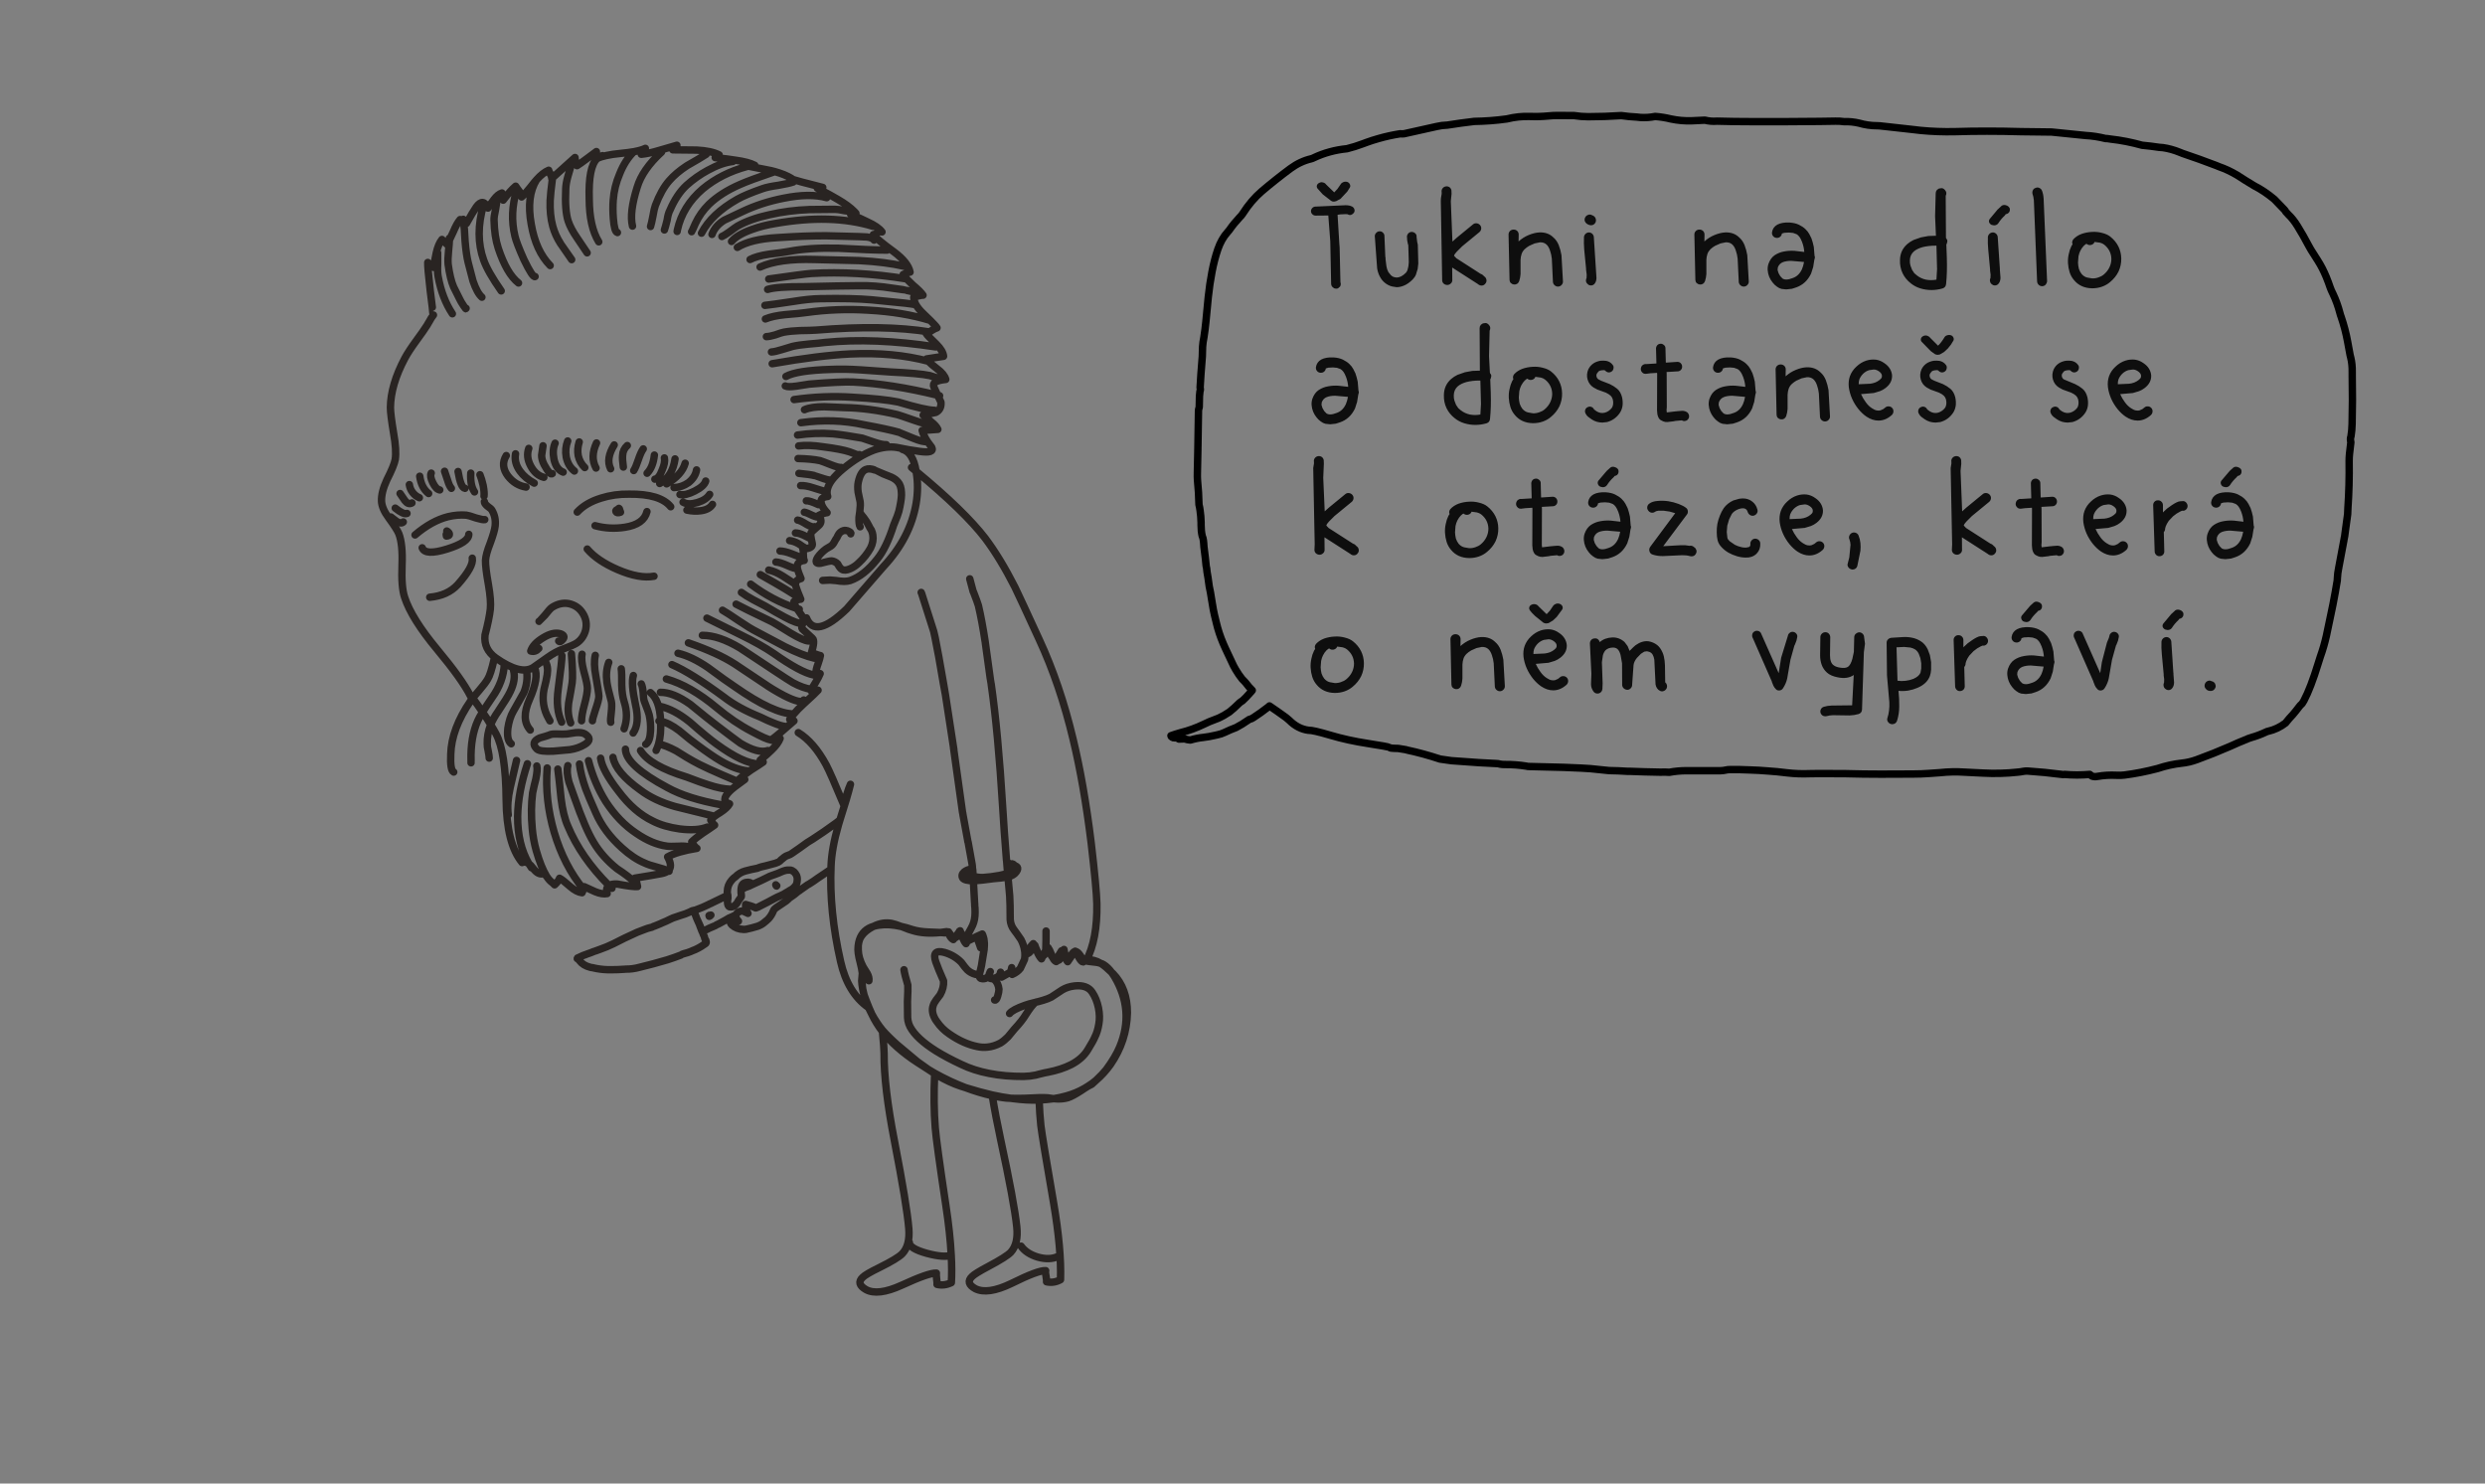 
<svg xmlns="http://www.w3.org/2000/svg" version="1.1" xmlns:xlink="http://www.w3.org/1999/xlink" preserveAspectRatio="none" x="0px" y="0px" width="1005px" height="600px" viewBox="0 0 1005 600">
<rect x="0" y="0" width="1005" height="600" fill="#808080" stroke="none"/>
<defs>
<g id="Layer4_0_FILL">
<path fill="#FFFFFF" stroke="none" d="
M 348.9 400
Q 349.1 401.1 349.4 402.25 349.4 402.3 349.45 402.4 349.15 401.1 348.9 400
M 370.9 429.6
Q 373.15 431.1 375.4 432.5 373.5 431.15 371.05 429.4
L 362.85 422.55
Q 359.15 419.25 356.85 416.6 355.6 415.05 354.75 413.75 353.5 411.9 352.55 410.1 354.25 413.75 356.9 417.2 362.1 423.85 370.9 429.6
M 443.3 436.9
Q 441.8 438.2 440.1 439.25 440.95 438.8 441.55 438.5 442.5 437.65 443.3 436.9
M 427.7 444.45
Q 430 444.5 431.9 443.95 433.85 443.3 437.15 441.15 437.95 440.6 438.65 440.15 435.2 442.15 431.2 443.25 428.7 443.95 426.1 444.35 427.05 444.45 427.7 444.45
M 405.4 443.9
Q 406.85 444.15 408.85 444.2 405.35 443.75 401.25 442.85 396.3 441.7 390.5 439.9 395.95 441.95 401.3 443.15 403.35 443.6 405.4 443.9
M 445.55 389.85
Q 447.1 390.85 449.55 393.25 448.05 391.2 446.35 390.15 445.8 389.8 445.1 389.6 445.35 389.7 445.55 389.85
M 427.15 388.45
Q 426.5 388.25 425.75 387.25 426.35 388.55 427.15 388.9 427.25 388.7 427.3 388.5 427.25 388.5 427.15 388.45
M 430.7 386.65
Q 431.3 388.45 431.8 388.95 433.7 386.05 434.75 384.8 434.05 384.95 433.1 386.5 432.45 387.75 431.45 387.05 430.7 386.75 430.3 384
L 429.9 385.15
Q 430.35 385.7 430.7 386.65
M 408.6 393.2
Q 409 392.45 409.15 391.45 409.15 391.4 409.15 391.35 409 392.4 408.6 393.2
M 409.25 393.4
Q 409.3 393.75 409.35 394.1 411.45 393.2 412.65 391.65 411.4 393.15 409.35 394 409.3 393.7 409.25 393.4
M 414.5 385.8
Q 414.6 385.9 414.65 386 414.85 385.7 415 385.45 414.8 385.05 414.35 384.35 414.5 385.05 414.5 385.75
L 414.5 385.8
M 411.2 377.55
Q 410.75 376.9 410.15 376.1 408.7 374.25 408.55 371.8 408.55 371.85 408.55 371.9 408.7 374.3 410.15 376.15 410.75 376.95 411.2 377.55
M 418.55 382.35
Q 418.5 382.4 418.35 382.55 418.8 383.35 419.4 384.75 420.2 386.75 421.2 387.8 421.5 387.15 421.7 386.7 421.4 386.8 421.05 386.75 420.35 386.6 419.5 384.75 418.65 382.85 418.55 382.35
M 400 395.35
L 400.05 395.35
Q 399.956 395.209 399.9 395.15 399.953 395.209 400 395.35
M 401.25 395.8
Q 401.202 395.752 401.15 395.75 400.7 395.55 400.05 395.35
L 400 395.35
Q 400.3 395.8 401.25 395.8
M 401.25 395.8
Q 401.45 395.8 401.7 395.75 404.2 395.4 404.65 393.5
L 404.65 393.35
Q 404.65 393.3 404.65 393.2 404.3 395.3 401.7 395.7 401.402 395.75 401.15 395.75 401.202 395.752 401.25 395.8
M 399.9 395.15
L 399.9 395.05
Q 399.9 394.9 399.9 394.7 399.9 394.6 399.9 394.55
L 399.85 394.65
Q 399.7 394.9 399.45 395.15 399.75 395.2 400 395.35 399.953 395.209 399.9 395.15
M 396.05 394.8
Q 396.15 395.4 396.65 395.7 397 395.8 397.4 395.85 398.7 395.9 399.45 395.15 398.7 395.85 397.4 395.8 396.95 395.8 396.65 395.65 396.2 395.4 396.05 394.8
M 396.6 392.1
Q 396.85 391.1 396.95 390.5 397.7 386.25 398 384.05 398.1 383.2 398.1 382.4 398.05 383.15 397.95 384.05 397.65 386.25 396.95 390.45 396.8 391.05 396.6 392 396.4 392.85 396.1 393.95 396.052 394.094 396.05 394.2 396.053 394.141 396.1 394 396.4 392.95 396.6 392.1
M 391.6 379.8
L 391.55 379.75
Q 391.35 380.1 391.05 380.6 390.3 380 389.5 378.65 388.95 377.6 388.5 377.05 388.75 377.9 389.3 379.25 390 380.95 390.7 381.65 391.2 380.6 391.6 379.8
M 394.8 378.9
L 394.75 378.9
Q 393.6 379.45 391.85 380.3 391.756 380.159 391.65 380.1 391.756 380.162 391.85 380.35 393.6 379.5 394.8 378.9
M 388 376.8
L 388.1 376.7
Q 388.1 376.65 388.05 376.6 388.05 376.7 388 376.8
M 392.7 375.55
Q 392.35 376.25 391.8 377.15 391.45 377.85 391.4 378.5 391.5 377.9 391.8 377.25 392.35 376.3 392.7 375.55
M 395.1 379.2
Q 395.25 379.6 395.45 380.05 395.95 381.45 396.6 383.3
L 397.45 382.2
Q 396.35 382.1 395.3 379.45 395.2 379.3 395.1 379.2
M 380.25 377.15
Q 378.55 377.05 375.5 376.95 371.7 376.8 368.95 375.95 366.617 375.156 364.45 374.7 364.712 374.756 364.9 374.85 367.95 376.1 369.25 376.4 373.9 377.8 380.25 377.15
M 384 377.4
Q 383.8 377.35 383.65 377.3 383.75 377.8 384.15 378.55 384.75 379.6 385.55 380
L 386.15 379.25
Q 385.6 379.3 385 379.1 384.85 379.1 384.5 378.3 384.25 377.6 384 377.4
M 393.35 351.55
Q 393.35 351.606 393.35 351.65 393.45 352.85 393.55 354.3 393.5 352.9 393.4 351.75 393.37 351.66 393.35 351.55
M 404.25 354.05
Q 400.75 354.7 397.5 354.9 395.5 354.95 393.55 354.35
L 393.65 356.2
Q 394.45 356.15 395.35 356.1 396.25 356.1 401.8 355.35 405.05 355.1 406.8 354.8 407.25 354.75 407.65 354.65 407.6 353.9 407.5 353.2 406.2 353.65 404.25 354.05
M 347.6 380.05
Q 347.95 379.2 348.45 378.5 349.85 376.45 353.05 374.75 353.2 374.7 353.3 374.65 349 375.9 347.6 380.05
M 389.45 329.5
Q 389.45 329.3 389.4 329.1 389.35 328.8 389.25 328.4 389.35 328.85 389.4 329.15 389.4 329.3 389.45 329.5
M 377.6 255.3
Q 377.9 256.55 378.15 257.85 379.45 263.95 381.55 276.55 381.95 278.6 382.35 280.9 382 278.6 381.6 276.5 379.45 264 378.2 257.85 377.95 256.55 377.6 255.3
M 393.55 239.2
Q 393.606 239.262 393.7 239.45 395.3 243.55 395.7 244.95 397.1 250.85 398.45 259.65 398.45 259.85 398.5 260 398.5 259.8 398.45 259.6 397.1 250.85 395.7 244.9 395.3 243.55 393.7 239.4 393.606 239.259 393.55 239.2 Z"/>
</g>

<g id="Layer3_0_FILL">
<path fill="#0E0E0E" stroke="none" d="
M 642.65 94
Q 641.85 94 641.25 94.55 640.65 95.15 640.6 95.9 640.5 98.5 640.7 100.95
L 641.45 108.65 641.45 109.05 641.7 111.05 641.65 112.45
Q 641.3 113.15 641.45 113.9 641.65 114.6 642.3 115.05 642.7 115.45 643.4 115.45 644.45 115.45 645.05 114.55 645.65 113.65 645.65 112.3
L 644.6 96.1
Q 644.6 95.25 644.05 94.65 643.5 94.05 642.65 94
M 571.1 93.8
Q 570.3 93.75 569.7 94.25 569.1 94.8 569 95.6
L 569.1 97.2 569.4 98.7 569.55 99.15 569.75 106.05 569.6 107.65 569.25 109.15
Q 569 109.85 568.55 110.35 566.65 112.25 564.8 112.25
L 563.9 112.1
Q 563.2 111.95 562.55 111.35
L 561.5 110.05
Q 560.9 108.95 560.7 107.65
L 560.35 104.85 560.35 104.3 560.25 103.7 559.9 95.55
Q 559.95 94.75 559.35 94.15 558.8 93.55 558.05 93.55 557.25 93.5 556.65 94.1 556.05 94.65 556 95.45
L 556.95 108.5
Q 557.2 110.25 558.05 111.85 558.8 113.35 560.1 114.4 561.4 115.45 562.95 115.85
L 564.8 116.15
Q 566.2 116.15 567.7 115.55 569.5 114.85 571.3 113.05 572.2 112.15 572.65 111.05
L 573.35 108.75 573.6 106.55 573.4 98.95 573.15 97.85 572.9 95.85
Q 573 95.05 572.45 94.45 571.9 93.9 571.1 93.8
M 842.2 256
Q 841.75 255.3 840.95 255.15 840.15 255 839.5 255.45 838.8 255.9 838.7 256.65 838.55 257.45 838.95 258.1
L 846.4 275.1
Q 846.5 275.3 846.55 275.4
L 846.65 275.8 847.25 277.3
Q 847.6 278.05 848.2 278.65 848.65 279.25 849.5 279.25
L 849.7 279.25
Q 850.65 279.15 851.15 278.35 852.4 276.45 852.85 274.35
L 854.15 266.85 855.75 261.1 855.95 260.75 856.6 259.05 856.9 257.7
Q 857.05 256.9 856.55 256.3 856.05 255.65 855.2 255.55 854.45 255.45 853.85 255.95 853.2 256.45 853.1 257.2
L 852.9 257.95 852.1 259.9 850.05 267.8 849.4 272.25 842.2 256
M 723.8 255.95
Q 723.15 256.45 723.05 257.2
L 720.35 266 719.35 272.25 712.15 256
Q 711.7 255.3 710.9 255.15 710.1 255 709.45 255.45 708.75 255.9 708.65 256.65 708.5 257.45 708.9 258.1
L 716.35 275.1
Q 716.45 275.3 716.5 275.4
L 716.6 275.8 717.2 277.3
Q 717.55 278.05 718.15 278.65 718.6 279.25 719.45 279.25
L 719.65 279.25
Q 720.6 279.15 721.1 278.35 722.35 276.45 722.8 274.35
L 724.1 266.85 725.7 261.1 725.9 260.75 726.55 259.05 726.85 257.7
Q 727 256.9 726.5 256.3 726 255.65 725.15 255.55 724.4 255.45 723.8 255.95
M 665.8 147.25
Q 665.1 147.15 664.5 147.55 663.9 147.9 663.7 148.6 663.45 149.35 663.75 150.05 664.15 150.8 664.85 151.1
L 665.55 151.2 667.6 150.95 667.75 150.95 670.15 150.8 670.2 151.2 670.15 166 670.3 167.6
Q 670.7 169.4 671.7 169.95 672.65 170.5 673.45 170.65
L 673.8 170.65 674.25 170.7 676.8 170.4 677.5 170.25 680.2 170
Q 680.8 170.4 681.5 170.25 682.25 170.15 682.7 169.55 683.2 168.9 683.1 168.15 683 167.35 682.4 166.8 681.5 166.15 680.35 166.15
L 678.35 166.3
Q 678.25 166.3 678.05 166.35
L 677.8 166.35 674.1 166.8 674 165.85 674.1 164.7 674.05 151.05 674 150.45 678.4 150.2
Q 679.2 150.2 679.75 149.65 680.3 149.1 680.3 148.3 680.3 147.5 679.75 146.9 679.2 146.35 678.4 146.35
L 673.85 146.65 673.7 146.65 673.55 140.65
Q 673.45 139.85 672.75 139.4 672.1 138.9 671.35 139.05 670.55 139.15 670.1 139.8 669.65 140.5 669.75 141.25
L 669.9 147 665.8 147.25
M 786.9 79.2
Q 787.2 78.6 787.15 77.95 787.05 77.35 786.6 76.85 785.9 76.05 785.15 76.1
L 784.15 76.25 783.35 76.8 782.95 77.5 782.85 78.2 782.6 87.5 782.95 95.4
Q 782.9 95.35 782.85 95.35
L 779.9 95.45 776.9 96 773.9 97.05
Q 772.45 97.75 771.3 98.75 768.45 101.3 768.4 105.2 768.3 108.05 769.45 110.5 770.6 112.9 772.85 114.65 774.55 116 776.7 116.65 778.85 117.3 781.15 117.3 783.4 117.3 785.65 116.65 786.9 116.25 787.05 114.9 787.55 110.1 787.35 104.1
L 787.15 98.85
Q 787.2 98.75 787.25 98.7 787.35 98.6 787.35 98.55
L 787.55 97.65
Q 787.65 97.05 787.05 96.35
L 787.05 96.25 787 96.15 786.9 79.2
M 783.15 99.35
L 783.4 108.85 783.15 113.1
Q 781 113.5 778.9 113.1 776.85 112.65 775.25 111.4
L 774.2 110.5 773.3 109.15 772.65 107.45
Q 772.35 106.5 772.4 105.3 772.45 103.1 774 101.7 775.25 100.6 777.55 99.95 779.9 99.35 782.9 99.35
L 783.15 99.35
M 896 277
Q 895.9 276.4 895.45 276 895.05 275.6 894.45 275.5 893.35 274.9 892.3 275.75 891.7 276.3 891.6 277.1 891.5 277.95 892.1 278.6 892.75 279.45 894 279.45
L 894.5 279.4
Q 895.3 279.25 895.75 278.5 896.25 277.8 896 277
M 874.8 258.2
Q 874.2 258.8 874.15 259.55 874.05 262.15 874.3 264.6
L 875.05 272.7 875.05 273.2 875.25 274.7 875.2 276.1
Q 874.85 276.8 875.05 277.55 875.2 278.25 875.85 278.7 876.3 279.1 876.95 279.1 878 279.1 878.6 278.2 879.25 277.3 879.25 275.95
L 879 272.75 879 272.3 878.95 271.95 878.15 259.75
Q 878.15 258.9 877.6 258.3 877.05 257.7 876.25 257.65 875.4 257.65 874.8 258.2
M 881.75 246.75
Q 880.6 246.3 879.75 246.85
L 878.3 248.2 878.1 248.35
Q 878 248.5 877.95 248.55
L 874.9 252.2
Q 874.45 252.85 874.65 253.55 874.95 254.25 875.65 254.6
L 876.6 254.8
Q 877.8 254.8 878.4 253.9 879.4 252.3 880.95 250.85 881.1 250.7 881.15 250.6 881.3 250.4 881.35 250.3 881.45 250.3 881.5 250.25 882.1 250.15 882.45 249.8 882.9 249.4 883 248.9 883.15 247.95 882.75 247.5 882.35 246.95 881.75 246.75
M 820.9 245.2
Q 820.8 245.3 820.75 245.35
L 817.65 249
Q 817.25 249.65 817.5 250.3 817.7 251.05 818.5 251.4
L 819.45 251.6
Q 820.6 251.6 821.2 250.7 822.2 249.1 823.75 247.65 823.9 247.5 824 247.4 824.1 247.2 824.2 247.1 824.25 247.1 824.3 247.05 824.9 246.95 825.3 246.6 825.7 246.2 825.8 245.7 825.95 244.75 825.55 244.25 825.15 243.75 824.55 243.55 823.4 243.05 822.55 243.65
L 821.1 244.95 820.9 245.2
M 830.75 267.1
L 830.45 263.5
Q 830.1 261.75 829.5 260.05
L 828.65 258.35
Q 828.1 257.3 827.05 256.3 826 255.3 824.45 254.55 822.9 253.8 820.65 253.65 817.6 253.5 815.7 254.5 813.85 255.55 813.55 257.6 813.45 258.45 813.95 259.1 814.45 259.75 815.3 259.85 816.15 259.95 816.8 259.45 817.45 258.95 817.55 258.1
L 818.55 257.8 820.4 257.7 822.05 257.85 823.45 258.35
Q 824.1 258.7 824.65 259.45 825.2 260.2 825.7 261.5 826.45 263.45 826.6 265.55
L 822.7 265.1
Q 820.5 264.95 818.45 265.35 816.4 265.7 814.65 266.85 812.95 268 812.1 270.4 811.7 271.65 811.8 272.95 811.9 274.3 812.4 275.55 812.9 276.8 813.75 277.85 814.5 278.85 815.5 279.55 816.4 280.25 817.4 280.5
L 819.3 280.7 821.6 280.45 823.3 279.9
Q 827.35 278.5 829.35 274.3
L 830.2 271.65 830.65 268.8 830.85 268.05
Q 831 267.6 830.75 267.1
M 815.9 271.8
Q 816.5 270.25 817.9 269.7 819.3 269.15 821.3 269.15
L 826.5 269.6 826.15 271.15 825.65 272.55
Q 824.4 275.25 821.95 276.1 820.4 276.7 819.45 276.7 818.5 276.75 817.8 276.3
L 816.9 275.35 816.2 274.15 815.8 272.85 815.9 271.8
M 804 259.45
Q 804.1 258.65 803.6 258 803.15 257.3 802.3 257.2
L 800.85 257.3
Q 799.75 257.45 797.65 258.85
L 795.75 260.2 794.45 261.4 794.05 261.8 794.05 258.9
Q 794.05 258.05 793.5 257.5 792.95 256.9 792.1 256.9 791.25 256.85 790.7 257.4 790.1 257.95 790.1 258.85
L 790.7 277.5
Q 790.7 278.3 791.25 278.9 791.8 279.5 792.6 279.5 793.45 279.5 794.05 278.95 794.6 278.35 794.6 277.6
L 794.4 269.75
Q 794.95 269.15 794.95 268.25
L 795.15 267.5 795.65 266.4 796.4 265.2 798.15 263.35 799.6 262.25 801.1 261.4 801.8 261.1
Q 802.6 261.25 803.25 260.75 803.9 260.25 804 259.45
M 764.9 257.95
Q 764.1 258.05 763.55 258.6 763 259.15 763 259.95
L 763.15 273.2 764.1 284
Q 764.25 287.5 763.35 290.3 763.05 291.1 763.45 291.8 763.9 292.55 764.65 292.8
L 765.25 292.9
Q 765.9 292.9 766.45 292.55 766.95 292.2 767.2 291.55 768.1 288.75 768.1 285.7 768.15 282.6 767.8 279.4 769.7 279.6 771.7 279.3 773.7 278.95 775.45 278.2 779.35 276.55 780.5 273.4 780.9 272.25 781 270.8
L 781 267.8 780.5 264.95 779.6 262.55
Q 778.5 260.4 776.9 259.4 775.3 258.35 773.45 257.95 771.65 257.55 769.65 257.65
L 764.9 257.95
M 767.4 275.3
L 767 261.8 770.1 261.65 772.65 261.9
Q 773.75 262.15 774.6 262.7 775.45 263.3 776 264.4
L 776.65 266.15 777 268.25 777 270.35 776.7 272.05
Q 776.1 273.55 773.85 274.55 772.35 275.15 770.6 275.35 768.85 275.55 767.4 275.3
M 753.85 257.3
Q 753.7 256.6 753.05 256.1 752.4 255.65 751.65 255.75 750.9 255.9 750.4 256.45 749.9 257 749.9 257.75
L 749.75 263.65 749.15 266.45
Q 748.45 268.95 747.35 269.7 746.25 270.4 744.05 270 742.55 269.75 741.7 269.15 740.85 268.6 740.5 267.6 740.1 266.6 740.1 265
L 740.2 257.65
Q 740.15 256.8 739.55 256.2 738.95 255.65 738.1 255.7 737.25 255.75 736.7 256.4 736.15 257 736.2 257.85
L 736.1 265.05
Q 736.1 267.1 736.75 268.9 737.4 270.7 738.9 272.05 740.4 273.4 743.3 273.95 747.15 274.75 749.7 273
L 749.05 285.25 740.75 285.35
Q 739.05 285.4 737.6 285.85 736.8 286.1 736.4 286.85 736.05 287.6 736.3 288.4 736.85 289.7 738.25 289.7
L 738.9 289.6
Q 739.85 289.3 741.3 289.25
L 748 289.35
Q 749.85 289.3 751.6 288.8 752.95 288.4 753.05 287
L 753.8 263.75 754.25 260.35 753.85 257.3
M 671.4 262.15
Q 670.4 260.7 668.55 259.9 666.75 259.15 665.3 259.35 663.8 259.55 662.6 260.25 661.35 260.9 660.5 261.8
L 659.05 263.25 658.25 261.3 657 259.65
Q 654.9 257.75 652.1 257.8 648.9 257.95 647 259.7 646.8 259 646.25 258.55 645.65 258.1 645 258.2 644.1 258.2 643.55 258.8 643 259.4 643 260.25
L 643.6 272.5 643.45 276.7
Q 643.45 278.25 644.4 279.6 645 280.5 646.05 280.5
L 646.55 280.45
Q 647.15 280.3 647.6 279.8 648 279.3 648.05 278.65
L 648.15 276.45 647.85 267.8 648.25 265.05
Q 648.6 263.8 649.3 263 650.4 261.95 652.25 261.9 653.35 261.85 654.15 262.5 655 263.3 655.4 264.9
L 656 268.25 656.05 276.95
Q 656.05 277.7 656.55 278.25 657.1 278.85 657.85 278.95 658.6 279.1 659.25 278.6 659.9 278.1 660.05 277.35
L 660.65 269
Q 660.85 267.5 662 266.1
L 663.65 264.4 665 263.55 666.1 263.4 667.05 263.65
Q 667.9 263.95 668.4 264.8 668.85 265.6 669.05 266.8
L 669.55 276.8
Q 669.7 277.7 670.15 278.35 670.6 279.05 671.35 279.4 672.1 279.8 672.9 279.45 673.65 279.15 674.05 278.35 674.3 277.75 674.15 277.05 674 276.4 673.45 275.95
L 673.35 269.1
Q 673.3 267.2 672.9 265.45 672.45 263.65 671.4 262.15
M 632.75 258.2
Q 631.95 256.9 630.5 255.95 628.9 254.8 627.05 254.55 625.1 254.35 623.2 254.95 620.95 255.7 619.2 257.4 617.4 259.05 616.6 261.25 615.9 263.25 616.15 265.65 616.45 268 617.45 270.3 618.45 272.55 620 274.5 621.55 276.4 623.3 277.6 625.7 279.2 628.15 279.2 631.05 279.2 633.55 276.95 634.15 276.35 634.2 275.55 634.25 274.7 633.7 274.1 633.1 273.45 632.25 273.45 631.45 273.4 630.8 274
L 630.1 274.55 629 275.05
Q 628.4 275.25 627.5 275.1 626.6 274.95 625.5 274.2 624.1 273.3 623 271.75 621.85 270.2 621.1 268.5
L 626.25 268.05 628.75 267.3
Q 629.95 266.85 631.05 266 633.75 263.9 633.65 260.95 633.55 259.5 632.75 258.2
M 629.55 261.1
Q 629.6 261.7 629.25 262.15
L 628.55 262.8
Q 627 264.05 624.7 264.3
L 620.15 264.5
Q 620.15 263.3 620.4 262.6 620.9 261.3 621.95 260.25 623.05 259.2 624.4 258.8
L 626.2 258.55
Q 627.2 258.5 628.3 259.25 629.55 260.1 629.55 261.1
M 619.45 244.55
Q 618.7 244.85 618.5 245.55 618.3 246.2 618.7 246.8
L 619.5 247.8 620.85 249.15 624.2 251.85
Q 624.7 252.15 625.4 252.15
L 626.3 252 628.05 250.95 629.55 249.55 631.8 246.5
Q 632.15 245.9 631.9 245.25 631.6 244.55 630.85 244.25 630.1 243.95 629.3 244.2 628.55 244.45 628.15 245
L 626.8 247 625.5 248.4 622.2 245.2
Q 621.8 244.6 621 244.4 620.2 244.2 619.45 244.55
M 604.7 259.65
Q 602.5 257.5 599.05 257.65 597.05 257.75 594.75 258.7 592.45 259.65 590.65 261.3
L 590.7 258.5
Q 590.7 257.65 590.1 257.05 589.5 256.5 588.65 256.5 587.8 256.5 587.2 257.05 586.6 257.65 586.6 258.5
L 587 276.9
Q 587.05 277.65 587.5 278.1 588 278.6 588.7 278.7 589.45 278.8 590.05 278.45 590.65 278.05 590.9 277.35 591.35 275.95 591.45 274.5
L 591.45 268.75
Q 591.5 267.45 591.9 266.3 592.25 265.3 593.1 264.45 593.95 263.65 595 263.05
L 597.15 262.1 599.3 261.65
Q 600.95 261.6 601.95 262.55 602.85 263.4 603.35 264.95 603.9 266.45 604.1 268.25
L 604.55 277.65
Q 604.6 278.45 605.2 279 605.8 279.55 606.55 279.55
L 606.7 279.55
Q 607.5 279.5 608.05 278.9 608.65 278.25 608.6 277.45
L 608 266.85
Q 607.65 264.75 606.9 262.8 606.15 260.9 604.7 259.65
M 551.6 268.2
Q 551.55 265.6 550.45 263.35 549.3 261.05 547.15 259.35 545.9 258.35 543.85 257.85 541.8 257.3 539.7 257.45 537.55 257.55 535.55 258.25 533.55 259 532.25 260.4 531.45 261.4 531.9 262.45
L 531.6 262.9
Q 531.55 263.1 531.4 263.25 530.7 264.65 530.35 266.45 529.95 268.2 530.05 270.05 530.15 271.95 530.7 273.7 531.25 275.5 532.5 276.95 535.15 280.15 539.75 280.25
L 539.9 280.25
Q 541.95 280.25 543.8 279.6 545.65 278.95 547.05 277.75 549.3 275.9 550.5 273.45 551.65 270.95 551.6 268.2
M 547.6 268.35
Q 547.6 270.15 546.8 271.8 546 273.45 544.5 274.7 543.6 275.45 542.35 275.85 541.1 276.3 539.8 276.25
L 537.8 275.9
Q 536.55 275.6 535.55 274.45 534.85 273.55 534.45 272.35 534.15 271.1 534.1 269.85
L 534.3 267.3
Q 534.55 266.05 535.05 265.05 535.7 263.8 536.45 263.05 537.3 262.25 537.55 262.25
L 537.6 262.25 537.65 262.35
Q 538.35 262.85 539.15 262.75 539.95 262.65 540.5 262.05
L 540.8 261.5 543 261.8
Q 544 262.05 544.7 262.6 547.5 264.85 547.6 268.35
M 899.2 196.85
L 900.15 197.05
Q 901.3 197.05 901.9 196.15 902.9 194.55 904.45 193.1 904.6 192.95 904.7 192.85 904.8 192.65 904.9 192.55 904.95 192.55 905 192.5 905.6 192.4 906 192.05 906.4 191.65 906.5 191.15 906.65 190.2 906.25 189.7 905.85 189.2 905.25 189 904.1 188.5 903.25 189.1
L 901.8 190.4 901.6 190.65
Q 901.5 190.75 901.45 190.8
L 898.35 194.45
Q 897.95 195.1 898.2 195.75 898.4 196.5 899.2 196.85
M 911.35 214.25
L 911.55 213.5
Q 911.7 213.05 911.45 212.55
L 911.15 208.95
Q 910.8 207.2 910.2 205.5
L 909.35 203.8
Q 908.8 202.75 907.75 201.75 906.7 200.75 905.15 200 903.6 199.25 901.35 199.1 898.3 198.95 896.4 199.95 894.55 201 894.25 203.05 894.15 203.9 894.65 204.55 895.15 205.2 896 205.3 896.85 205.4 897.5 204.9 898.15 204.4 898.25 203.55
L 899.25 203.25 901.1 203.15 902.75 203.3 904.15 203.8
Q 904.8 204.15 905.35 204.9 905.9 205.65 906.4 206.95 907.15 208.9 907.3 211
L 903.4 210.55
Q 901.2 210.4 899.15 210.8 897.1 211.15 895.35 212.3 893.65 213.45 892.8 215.85 892.4 217.1 892.5 218.4 892.6 219.75 893.1 221 893.6 222.25 894.45 223.3 895.2 224.3 896.2 225 897.1 225.7 898.1 225.95
L 900 226.15 902.3 225.9 904 225.35
Q 908.05 223.95 910.05 219.75
L 910.9 217.1 911.35 214.25
M 900.15 222.15
Q 899.2 222.2 898.5 221.75
L 897.6 220.8 896.9 219.6 896.5 218.3 896.6 217.25
Q 897.2 215.7 898.6 215.15 900 214.6 902 214.6
L 907.2 215.05 906.85 216.6 906.35 218
Q 905.1 220.7 902.65 221.55 901.1 222.15 900.15 222.15
M 881.8 206.85
L 882.5 206.55
Q 883.3 206.7 883.95 206.2 884.6 205.7 884.7 204.9 884.8 204.1 884.3 203.45 883.85 202.75 883 202.65
L 881.55 202.75
Q 880.45 202.9 878.35 204.3
L 876.45 205.65 875.15 206.85 874.75 207.25 874.75 204.35
Q 874.75 203.5 874.2 202.95 873.65 202.35 872.8 202.35 871.95 202.3 871.4 202.85 870.8 203.4 870.8 204.3
L 871.4 222.95
Q 871.4 223.75 871.95 224.35 872.5 224.95 873.3 224.95 874.15 224.95 874.75 224.4 875.3 223.8 875.3 223.05
L 875.1 215.2
Q 875.65 214.6 875.65 213.7
L 875.85 212.95 876.35 211.85 877.1 210.65 878.85 208.8 880.3 207.7 881.8 206.85
M 859.15 203.65
Q 858.35 202.35 856.9 201.4 855.3 200.25 853.45 200 851.5 199.8 849.6 200.4 847.35 201.15 845.6 202.85 843.8 204.5 843 206.7 842.3 208.7 842.55 211.1 842.85 213.45 843.85 215.75 844.85 218 846.4 219.95 847.95 221.85 849.7 223.05 852.1 224.65 854.55 224.65 857.45 224.65 859.95 222.4 860.55 221.8 860.6 221 860.65 220.15 860.1 219.55 859.5 218.9 858.65 218.9 857.85 218.85 857.2 219.45
L 856.5 220 855.4 220.5
Q 854.8 220.7 853.9 220.55 853 220.4 851.9 219.65 850.5 218.75 849.4 217.2 848.25 215.65 847.5 213.95
L 852.65 213.5 855.15 212.75
Q 856.35 212.3 857.45 211.45 860.15 209.35 860.05 206.4 859.95 204.95 859.15 203.65
M 854.95 208.25
Q 853.4 209.5 851.1 209.75
L 846.55 209.95
Q 846.55 208.75 846.8 208.05 847.3 206.75 848.35 205.7 849.45 204.65 850.8 204.25
L 852.6 204
Q 853.6 203.95 854.7 204.7 855.95 205.55 855.95 206.55 856 207.15 855.65 207.6
L 854.95 208.25
M 821.7 194.35
Q 821.25 195.05 821.35 195.8
L 821.5 201.55 817.4 201.8
Q 816.7 201.7 816.1 202.1 815.5 202.45 815.3 203.15 815.05 203.9 815.35 204.6 815.75 205.35 816.45 205.65
L 817.15 205.75 819.2 205.5 819.35 205.5 821.75 205.35 821.8 205.75 821.75 220.55 821.9 222.15
Q 822.3 223.95 823.3 224.5 824.25 225.05 825.05 225.2
L 825.4 225.2 825.85 225.25 828.4 224.95 829.1 224.8 831.8 224.55
Q 832.4 224.95 833.1 224.8 833.85 224.7 834.3 224.1 834.8 223.45 834.7 222.7 834.6 221.9 834 221.35 833.1 220.7 831.95 220.7
L 829.95 220.85
Q 829.85 220.85 829.65 220.9
L 829.4 220.9 825.7 221.35 825.6 220.4 825.7 219.25 825.65 205.6 825.6 205 830 204.75
Q 830.8 204.75 831.35 204.2 831.9 203.65 831.9 202.85 831.9 202.05 831.35 201.45 830.8 200.9 830 200.9
L 825.45 201.2 825.3 201.2 825.15 195.2
Q 825.05 194.4 824.35 193.95 823.7 193.45 822.95 193.6 822.15 193.7 821.7 194.35
M 789.2 187.5
L 788.9 189.3 789.5 220.15 789.4 222.25
Q 789.35 223.1 789.9 223.7 790.5 224.3 791.35 224.35
L 791.45 224.35
Q 792.25 224.35 792.85 223.8 793.45 223.3 793.5 222.5
L 793.45 217.3 803.8 223.95
Q 803.95 224.05 804 224.1 804.15 224.2 804.2 224.25 804.7 224.6 805.3 224.6 806.35 224.6 806.95 223.7 807.45 223.05 807.3 222.25 807.15 221.4 806.5 220.95 806.35 220.85 806.25 220.75
L 806.1 220.55
Q 805.55 220 804.95 219.85
L 795.15 213.55 794.2 212.55
Q 794.35 211.9 795.3 210.9
L 797.5 208.7 804.5 202.95
Q 805.15 202.35 805.2 201.5 805.25 200.7 804.65 200.05 804.05 199.45 803.2 199.4 802.4 199.35 801.75 199.95
L 795.35 205.2
Q 794.394 206.027 793.55 206.8
L 792.9 190.45 793.2 187.55 793.15 186.1
Q 793 185.3 792.35 184.8 791.65 184.35 790.8 184.5 790 184.65 789.5 185.35 789.05 186 789.2 186.85
L 789.2 187.5
M 751.65 216.6
Q 751.35 215.8 750.55 215.5 749.8 215.2 749.05 215.5 748.3 215.8 747.95 216.6 747.6 217.4 747.95 218.1 748.35 219.15 748.4 220.35
L 747.9 225.45 747.3 227.8
Q 747 228.6 747.45 229.3 747.9 230.05 748.7 230.25
L 749.2 230.35
Q 749.9 230.35 750.45 229.95 751 229.55 751.15 228.9
L 752.4 222.75
Q 752.55 221.15 752.4 219.6 752.25 218.05 751.65 216.6
M 734.1 201.4
Q 732.5 200.25 730.65 200 728.7 199.8 726.8 200.4 724.55 201.15 722.8 202.85 721 204.5 720.2 206.7 719.5 208.7 719.75 211.1 720.05 213.45 721.05 215.75 722.05 218 723.6 219.95 725.15 221.85 726.9 223.05 729.3 224.65 731.75 224.65 734.65 224.65 737.15 222.4 737.75 221.8 737.8 221 737.85 220.15 737.3 219.55 736.7 218.9 735.85 218.9 735.05 218.85 734.4 219.45
L 733.7 220 732.6 220.5
Q 732 220.7 731.1 220.55 730.2 220.4 729.1 219.65 727.7 218.75 726.6 217.2 725.45 215.65 724.7 213.95
L 729.85 213.5 732.35 212.75
Q 733.55 212.3 734.65 211.45 737.35 209.35 737.25 206.4 737.15 204.95 736.35 203.65 735.55 202.35 734.1 201.4
M 732.85 207.6
L 732.15 208.25
Q 730.6 209.5 728.3 209.75
L 723.75 209.95
Q 723.75 208.75 724 208.05 724.5 206.75 725.55 205.7 726.65 204.65 728 204.25
L 729.8 204
Q 730.8 203.95 731.9 204.7 733.15 205.55 733.15 206.55 733.2 207.15 732.85 207.6
M 710.7 205.95
Q 710.2 204.15 708.9 203.05 707.65 201.95 705.9 201.65 704.75 201.5 703.45 201.7
L 701 202.4
Q 699.8 202.95 698.8 203.75 697.8 204.55 697.1 205.55 696.2 206.9 695.55 208.55 694.9 210.15 694.55 211.9 694.25 213.6 694.3 215.35 694.3 217.05 694.65 218.55 695.05 220.05 696.25 221.3 697.4 222.55 699 223.5 700.6 224.4 702.45 224.95 704.3 225.5 705.95 225.5
L 707.2 225.45
Q 709.45 225.15 710.7 223.6 712 222.05 711.9 219.85 711.9 218.95 711.25 218.4 710.65 217.85 709.8 217.85 708.95 217.9 708.4 218.55 707.85 219.15 707.9 219.95 707.95 220.6 707.7 220.95 707.45 221.3 706.6 221.4 705.5 221.6 704.15 221.25 702.8 220.95 701.65 220.35
L 699.6 218.95
Q 698.75 218.2 698.6 217.55
L 698.35 215.2 698.55 212.6 699.3 210.05 700.4 207.85
Q 701.15 206.8 702.65 206.1 704.1 205.45 705.3 205.6 706.5 205.8 706.85 207.15 707.15 207.95 707.85 208.35 708.6 208.75 709.4 208.5 710.2 208.2 710.6 207.5 711 206.8 710.7 205.95
M 682.15 208.2
Q 682.7 207.6 682.6 206.75 682.55 205.9 681.9 205.4 680.8 204.55 678.85 203.8 676.85 203.05 674.65 202.7 672.4 202.4 670.35 202.6 668.25 202.75 667 203.7 666.35 204.15 666.2 205 666.05 205.8 666.6 206.5 667.1 207.2 667.9 207.35 668.75 207.45 669.4 206.95 669.8 206.65 670.75 206.55
L 672.85 206.55 675.25 206.9 677.5 207.55 667.4 221.15
Q 666.8 222 667.1 223 667.4 224 668.4 224.3 670.45 224.95 672.55 224.9
L 680.2 224.55
Q 681.95 224.5 683.4 224.9
L 683.9 225 684 225
Q 684.9 225 685.4 224.55 685.9 224.1 686.05 223.5
L 686.15 223.1 686.05 222.45 685.65 221.7 684.85 221.05
Q 684.1 220.55 683.25 220.75 681.55 220.4 679.8 220.5
L 672.65 220.9 682.15 208.2
M 654.3 189.7
Q 653.9 189.2 653.3 189 652.15 188.5 651.3 189.1
L 649.85 190.4 649.65 190.65
Q 649.55 190.75 649.5 190.8
L 646.4 194.45
Q 646 195.1 646.25 195.75 646.45 196.5 647.25 196.85
L 648.2 197.05
Q 649.35 197.05 649.95 196.15 650.95 194.55 652.5 193.1 652.65 192.95 652.75 192.85 652.85 192.65 652.95 192.55 653 192.55 653.05 192.5 653.65 192.4 654.05 192.05 654.45 191.65 654.55 191.15 654.7 190.2 654.3 189.7
M 659.2 208.95
Q 658.85 207.2 658.25 205.5
L 657.4 203.8
Q 656.85 202.75 655.8 201.75 654.75 200.75 653.2 200 651.65 199.25 649.4 199.1 646.35 198.95 644.45 199.95 642.6 201 642.3 203.05 642.2 203.9 642.7 204.55 643.2 205.2 644.05 205.3 644.9 205.4 645.55 204.9 646.2 204.4 646.3 203.55
L 647.3 203.25 649.15 203.15 650.8 203.3 652.2 203.8
Q 652.85 204.15 653.4 204.9 653.95 205.65 654.45 206.95 655.2 208.9 655.35 211
L 651.45 210.55
Q 649.25 210.4 647.2 210.8 645.15 211.15 643.4 212.3 641.7 213.45 640.85 215.85 640.45 217.1 640.55 218.4 640.65 219.75 641.15 221 641.65 222.25 642.5 223.3 643.25 224.3 644.25 225 645.15 225.7 646.15 225.95
L 648.05 226.15 650.35 225.9 652.05 225.35
Q 656.1 223.95 658.1 219.75
L 658.95 217.1 659.4 214.25 659.6 213.5
Q 659.75 213.05 659.5 212.55
L 659.2 208.95
M 650.05 214.6
L 655.25 215.05 654.9 216.6 654.4 218
Q 653.15 220.7 650.7 221.55 649.15 222.15 648.2 222.15 647.25 222.2 646.55 221.75
L 645.65 220.8 644.95 219.6 644.55 218.3 644.65 217.25
Q 645.25 215.7 646.65 215.15 648.05 214.6 650.05 214.6
M 619.65 194.35
Q 619.2 195.05 619.3 195.8
L 619.45 201.55 615.35 201.8
Q 614.65 201.7 614.05 202.1 613.45 202.45 613.25 203.15 613 203.9 613.3 204.6 613.7 205.35 614.4 205.65
L 615.1 205.75 617.15 205.5 617.3 205.5 619.7 205.35 619.75 205.75 619.7 220.55 619.85 222.15
Q 620.25 223.95 621.25 224.5 622.2 225.05 623 225.2
L 623.35 225.2 623.8 225.25 626.35 224.95 627.05 224.8 629.75 224.55
Q 630.35 224.95 631.05 224.8 631.8 224.7 632.25 224.1 632.75 223.45 632.65 222.7 632.55 221.9 631.95 221.35 631.05 220.7 629.9 220.7
L 627.9 220.85
Q 627.8 220.85 627.6 220.9
L 627.35 220.9 623.65 221.35 623.55 220.4 623.6 205.6 623.55 205 627.95 204.75
Q 628.75 204.75 629.3 204.2 629.85 203.65 629.85 202.85 629.85 202.05 629.3 201.45 628.75 200.9 627.95 200.9
L 623.4 201.2 623.25 201.2 623.1 195.2
Q 623 194.4 622.3 193.95 621.65 193.45 620.9 193.6 620.1 193.7 619.65 194.35
M 601.5 204.8
Q 600.25 203.8 598.2 203.3 596.15 202.75 594.05 202.9 591.9 203 589.9 203.7 587.9 204.45 586.6 205.85 585.8 206.85 586.25 207.9
L 585.95 208.35
Q 585.9 208.55 585.75 208.7 585.05 210.1 584.7 211.9 584.3 213.65 584.4 215.5 584.5 217.4 585.05 219.15 585.6 220.95 586.85 222.4 589.5 225.6 594.1 225.7
L 594.25 225.7
Q 596.3 225.7 598.15 225.05 600 224.4 601.4 223.2 603.65 221.35 604.85 218.9 606 216.4 605.95 213.65 605.9 211.05 604.8 208.8 603.65 206.5 601.5 204.8
M 591.9 207.7
L 591.95 207.7 592 207.8
Q 592.7 208.3 593.5 208.2 594.3 208.1 594.85 207.5
L 595.15 206.95 597.35 207.25
Q 598.35 207.5 599.05 208.05 601.85 210.3 601.95 213.8 601.95 215.6 601.15 217.25 600.35 218.9 598.85 220.15 597.95 220.9 596.7 221.3 595.45 221.75 594.15 221.7
L 592.15 221.35
Q 590.9 221.05 589.9 219.9 589.2 219 588.8 217.8 588.5 216.55 588.45 215.3
L 588.65 212.75
Q 588.9 211.5 589.4 210.5 590.05 209.25 590.8 208.5 591.65 207.7 591.9 207.7
M 534.55 184.8
Q 533.85 184.35 533 184.5 532.2 184.65 531.7 185.35 531.25 186 531.4 186.85
L 531.4 187.5 531.1 189.3 531.7 220.15 531.6 222.25
Q 531.55 223.1 532.1 223.7 532.7 224.3 533.55 224.35
L 533.65 224.35
Q 534.45 224.35 535.05 223.8 535.65 223.3 535.7 222.5
L 535.65 217.3 546 223.95
Q 546.15 224.05 546.2 224.1 546.35 224.2 546.4 224.25 546.9 224.6 547.5 224.6 548.55 224.6 549.15 223.7 549.65 223.05 549.5 222.25 549.35 221.4 548.7 220.95 548.55 220.85 548.45 220.75
L 548.3 220.55
Q 547.75 220 547.15 219.85
L 537.35 213.55 536.4 212.55
Q 536.55 211.9 537.5 210.9
L 539.7 208.7 546.7 202.95
Q 547.35 202.35 547.4 201.5 547.45 200.7 546.85 200.05 546.25 199.45 545.4 199.4 544.6 199.35 543.95 199.95
L 537.55 205.2
Q 536.594 206.027 535.75 206.8
L 535.15 193.25 535.4 187.55 535.35 186.1
Q 535.2 185.3 534.55 184.8
M 859.55 145.85
Q 857.3 146.6 855.55 148.3 853.75 149.95 852.95 152.15 852.25 154.15 852.5 156.55 852.8 158.9 853.8 161.2 854.8 163.45 856.35 165.4 857.9 167.3 859.65 168.5 862.05 170.1 864.5 170.1 867.4 170.1 869.9 167.85 870.5 167.25 870.55 166.45 870.6 165.6 870.05 165 869.45 164.35 868.6 164.35 867.8 164.3 867.15 164.9
L 866.45 165.45 865.35 165.95
Q 864.75 166.15 863.85 166 862.95 165.85 861.85 165.1 860.45 164.2 859.35 162.65 858.2 161.1 857.45 159.4
L 862.6 158.95 865.1 158.2
Q 866.3 157.75 867.4 156.9 870.1 154.8 870 151.85 869.9 150.4 869.1 149.1 868.3 147.8 866.85 146.85 865.25 145.7 863.4 145.45 861.45 145.25 859.55 145.85
M 860.75 149.7
L 862.55 149.45
Q 863.55 149.4 864.65 150.15 865.9 151 865.9 152 865.95 152.6 865.6 153.05
L 864.9 153.7
Q 863.35 154.95 861.05 155.2
L 856.5 155.4
Q 856.5 154.2 856.75 153.5 857.25 152.2 858.3 151.15 859.4 150.1 860.75 149.7
M 836.65 145.85
L 835.45 145.9
Q 831.95 146.5 830.55 149.4 830.15 150.3 830.05 151.35 829.95 152.4 830.25 153.45 830.85 155.55 832.65 156.7
L 834.2 157.55 837.65 158.8
Q 839 159.45 839.6 160.05 840.2 160.65 840.45 161.5 840.7 162.5 840.6 163.4 840.5 164.25 840.15 164.85 839 166.4 837.25 166.9 835.55 167.35 833.9 166.35
L 833.15 165.8
Q 833 165.65 832.85 165.55 832.5 164.8 831.75 164.55 831.05 164.3 830.35 164.65 829.6 164.95 829.35 165.65 829.05 166.4 829.4 167.15 829.75 167.95 830.45 168.55
L 831.9 169.6
Q 833.85 170.9 836.25 170.9
L 838.15 170.7
Q 841.4 169.8 843.3 167 844.15 165.75 844.4 164.1 844.6 162.4 844.2 160.65 843.65 158.45 842.25 157.25 840.85 156.1 839.25 155.35
L 834.7 153.45
Q 834.1 153.1 833.9 152.35 833.7 151.65 834.05 151.05
L 834.7 150.2
Q 835.1 149.85 836 149.75
L 836.85 149.7
Q 837.1 149.7 837.35 149.85 837.85 150.45 838.6 150.6 839.4 150.7 840.05 150.2 840.65 149.75 840.75 148.95 840.9 148.15 840.4 147.55 839.5 146.3 837.85 145.95
L 836.65 145.85
M 783.2 145.85
L 782 145.9
Q 778.5 146.5 777.1 149.4 776.7 150.3 776.6 151.35 776.5 152.4 776.8 153.45 777.4 155.55 779.2 156.7
L 780.75 157.55 784.2 158.8
Q 785.55 159.45 786.15 160.05 786.75 160.65 787 161.5 787.25 162.5 787.15 163.4 787.05 164.25 786.7 164.85 785.55 166.4 783.8 166.9 782.1 167.35 780.45 166.35
L 779.7 165.8
Q 779.55 165.65 779.4 165.55 779.05 164.8 778.3 164.55 777.6 164.3 776.9 164.65 776.15 164.95 775.9 165.65 775.6 166.4 775.95 167.15 776.3 167.95 777 168.55
L 778.45 169.6
Q 780.4 170.9 782.8 170.9
L 784.7 170.7
Q 787.95 169.8 789.85 167 790.7 165.75 790.95 164.1 791.15 162.4 790.75 160.65 790.2 158.45 788.8 157.25 787.4 156.1 785.8 155.35
L 782.35 154 781.25 153.45
Q 780.65 153.1 780.45 152.35 780.25 151.65 780.6 151.05
L 781.25 150.2
Q 781.65 149.85 782.55 149.75
L 783.4 149.7
Q 783.65 149.7 783.9 149.85 784.4 150.45 785.15 150.6 785.95 150.7 786.6 150.2 787.2 149.75 787.3 148.95 787.45 148.15 786.95 147.55 786.05 146.3 784.4 145.95
L 783.2 145.85
M 789.05 135.6
Q 788.3 135.35 787.5 135.6 786.75 135.8 786.4 136.4 785.05 138.65 783.8 139.8
L 780.6 136.6
Q 780.15 136 779.35 135.75 778.55 135.55 777.85 135.9 777.1 136.25 776.9 136.9 776.7 137.6 777.1 138.15
L 780.85 142 782.5 143.2
Q 783 143.5 783.7 143.5
L 784.55 143.35 786.25 142.35 787.75 140.95 789 139.4 789.95 137.85
Q 790.3 137.3 790.05 136.6 789.8 135.9 789.05 135.6
M 754.75 145.85
Q 752.5 146.6 750.75 148.3 748.95 149.95 748.15 152.15 747.45 154.15 747.7 156.55 748 158.9 749 161.2 750 163.45 751.55 165.4 753.1 167.3 754.85 168.5 757.25 170.1 759.7 170.1 762.6 170.1 765.1 167.85 765.7 167.25 765.75 166.45 765.8 165.6 765.25 165 764.65 164.35 763.8 164.35 763 164.3 762.35 164.9
L 761.65 165.45 760.55 165.95
Q 759.95 166.15 759.05 166 758.15 165.85 757.05 165.1 755.65 164.2 754.55 162.65 753.4 161.1 752.65 159.4
L 757.8 158.95 760.3 158.2
Q 761.5 157.75 762.6 156.9 765.3 154.8 765.2 151.85 765.1 150.4 764.3 149.1 763.5 147.8 762.05 146.85 760.45 145.7 758.6 145.45 756.65 145.25 754.75 145.85
M 759.85 150.15
Q 761.1 151 761.1 152 761.15 152.6 760.8 153.05
L 760.1 153.7
Q 758.55 154.95 756.25 155.2
L 751.7 155.4
Q 751.7 154.2 751.95 153.5 752.45 152.2 753.5 151.15 754.6 150.1 755.95 149.7
L 757.75 149.45
Q 758.75 149.4 759.85 150.15
M 720.15 147.4
Q 719.3 147.4 718.7 147.95 718.1 148.55 718.1 149.4
L 718.5 167.8
Q 718.55 168.55 719 169 719.5 169.5 720.2 169.6 720.95 169.7 721.55 169.35 722.15 168.95 722.4 168.25 722.85 166.85 722.95 165.4
L 722.95 159.65
Q 723 158.35 723.4 157.2 723.75 156.2 724.6 155.35 725.45 154.55 726.5 153.95
L 728.65 153 730.8 152.55
Q 732.45 152.5 733.45 153.45 734.35 154.3 734.85 155.85 735.4 157.35 735.6 159.15
L 736.05 168.55
Q 736.1 169.35 736.7 169.9 737.3 170.45 738.05 170.45
L 738.2 170.45
Q 739 170.4 739.55 169.8 740.15 169.15 740.1 168.35
L 739.5 157.75
Q 739.15 155.65 738.4 153.7 737.65 151.8 736.2 150.55 734 148.4 730.55 148.55 728.55 148.65 726.25 149.6 723.95 150.55 722.15 152.2
L 722.2 149.4
Q 722.2 148.55 721.6 147.95 721 147.4 720.15 147.4
M 699.9 144.55
Q 696.85 144.4 694.95 145.4 693.1 146.45 692.8 148.5 692.7 149.35 693.2 150 693.7 150.65 694.55 150.75 695.4 150.85 696.05 150.35 696.7 149.85 696.8 149
L 697.8 148.7 699.65 148.6 701.3 148.75 702.7 149.25
Q 703.35 149.6 703.9 150.35 704.45 151.1 704.95 152.4 705.7 154.35 705.85 156.45
L 701.95 156
Q 699.75 155.85 697.7 156.25 695.65 156.6 693.9 157.75 692.2 158.9 691.35 161.3 690.95 162.55 691.05 163.85 691.15 165.2 691.65 166.45 692.15 167.7 693 168.75 693.75 169.75 694.75 170.45 695.65 171.15 696.65 171.4
L 698.55 171.6 700.85 171.35 702.55 170.8
Q 706.6 169.4 708.6 165.2
L 709.45 162.55 709.9 159.7 710.1 158.95
Q 710.25 158.5 710 158
L 709.7 154.4
Q 709.35 152.65 708.75 150.95
L 707.9 149.25
Q 707.35 148.2 706.3 147.2 705.25 146.2 703.7 145.45 702.15 144.7 699.9 144.55
M 700.55 160.05
L 705.75 160.5 705.4 162.05 704.9 163.45
Q 703.65 166.15 701.2 167 699.65 167.6 698.7 167.6 697.75 167.65 697.05 167.2
L 696.15 166.25 695.45 165.05 695.05 163.75 695.15 162.7
Q 695.75 161.15 697.15 160.6 698.55 160.05 700.55 160.05
M 649.65 145.95
L 648.45 145.85 647.25 145.9
Q 643.75 146.5 642.35 149.4 641.95 150.3 641.85 151.35 641.75 152.4 642.05 153.45 642.65 155.55 644.45 156.7
L 646 157.55 649.45 158.8
Q 650.8 159.45 651.4 160.05 652 160.65 652.25 161.5 652.5 162.5 652.4 163.4 652.3 164.25 651.95 164.85 650.8 166.4 649.05 166.9 647.35 167.35 645.7 166.35
L 644.95 165.8
Q 644.8 165.65 644.65 165.55 644.3 164.8 643.55 164.55 642.85 164.3 642.15 164.65 641.4 164.95 641.15 165.65 640.85 166.4 641.2 167.15 641.55 167.95 642.25 168.55
L 643.7 169.6
Q 645.65 170.9 648.05 170.9
L 649.95 170.7
Q 653.2 169.8 655.1 167 655.95 165.75 656.2 164.1 656.4 162.4 656 160.65 655.45 158.45 654.05 157.25 652.65 156.1 651.05 155.35
L 647.6 154 646.5 153.45
Q 645.9 153.1 645.7 152.35 645.5 151.65 645.85 151.05
L 646.5 150.2
Q 646.9 149.85 647.8 149.75
L 648.65 149.7
Q 648.9 149.7 649.15 149.85 649.65 150.45 650.4 150.6 651.2 150.7 651.85 150.2 652.45 149.75 652.55 148.95 652.7 148.15 652.2 147.55 651.3 146.3 649.65 145.95
M 630.65 164.35
Q 631.8 161.85 631.75 159.1 631.7 156.5 630.6 154.25 629.45 151.95 627.3 150.25 626.05 149.25 624 148.75 621.95 148.2 619.85 148.35 617.7 148.45 615.7 149.15 613.7 149.9 612.4 151.3 611.6 152.3 612.05 153.35
L 611.75 153.8
Q 611.7 154 611.55 154.15 610.85 155.55 610.5 157.35 610.1 159.1 610.2 160.95 610.3 162.85 610.85 164.6 611.4 166.4 612.65 167.85 615.3 171.05 619.9 171.15
L 620.05 171.15
Q 622.1 171.15 623.95 170.5 625.8 169.85 627.2 168.65 629.45 166.8 630.65 164.35
M 617.7 153.15
L 617.75 153.15 617.8 153.25
Q 618.5 153.75 619.3 153.65 620.1 153.55 620.65 152.95
L 620.95 152.4 623.15 152.7
Q 624.15 152.95 624.85 153.5 627.65 155.75 627.75 159.25 627.75 161.05 626.95 162.7 626.15 164.35 624.65 165.6 623.75 166.35 622.5 166.75 621.25 167.2 619.95 167.15
L 617.95 166.8
Q 616.7 166.5 615.7 165.35 615 164.45 614.6 163.25 614.3 162 614.25 160.75
L 614.45 158.2
Q 614.7 156.95 615.2 155.95 615.85 154.7 616.6 153.95 617.45 153.15 617.7 153.15
M 598.5 132.05
L 598.4 132.75 598.5 149.95
Q 598.45 149.9 598.4 149.9
L 595.45 150 592.45 150.55 589.45 151.6
Q 588 152.3 586.85 153.3 584 155.85 583.95 159.75 583.85 162.6 585 165.05 586.15 167.45 588.4 169.2 590.1 170.55 592.25 171.2 594.4 171.85 596.7 171.85 598.95 171.85 601.2 171.2 602.45 170.8 602.6 169.45 603.1 164.65 602.9 158.65
L 602.7 153.4
Q 602.75 153.3 602.8 153.25 602.9 153.15 602.9 153.1
L 603.1 152.2
Q 603.2 151.6 602.6 150.9
L 602.6 150.8 602.55 150.7 602.2 144 602.45 133.75
Q 602.75 133.15 602.7 132.5 602.6 131.9 602.15 131.4 601.45 130.6 600.7 130.65
L 599.7 130.8 598.9 131.35 598.5 132.05
M 598.45 153.9
L 598.7 153.9 598.95 163.4 598.7 167.65
Q 596.55 168.05 594.45 167.65 592.4 167.2 590.8 165.95
L 589.75 165.05 588.85 163.7 588.2 162
Q 587.9 161.05 587.95 159.85 588 157.65 589.55 156.25 590.8 155.15 593.1 154.5 595.45 153.9 598.45 153.9
M 539.3 144.55
Q 536.25 144.4 534.35 145.4 532.5 146.45 532.2 148.5 532.1 149.35 532.6 150 533.1 150.65 533.95 150.75 534.8 150.85 535.45 150.35 536.1 149.85 536.2 149
L 537.2 148.7 539.05 148.6 540.7 148.75 542.1 149.25
Q 542.75 149.6 543.3 150.35 543.85 151.1 544.35 152.4 545.1 154.35 545.25 156.45
L 541.35 156
Q 539.15 155.85 537.1 156.25 535.05 156.6 533.3 157.75 531.6 158.9 530.75 161.3 530.35 162.55 530.45 163.85 530.55 165.2 531.05 166.45 531.55 167.7 532.4 168.75 533.15 169.75 534.15 170.45 535.05 171.15 536.05 171.4
L 537.95 171.6 540.25 171.35 541.95 170.8
Q 546 169.4 548 165.2
L 548.85 162.55 549.3 159.7 549.5 158.95
Q 549.65 158.5 549.4 158
L 549.1 154.4
Q 548.75 152.65 548.15 150.95
L 547.3 149.25
Q 546.75 148.2 545.7 147.2 544.65 146.2 543.1 145.45 541.55 144.7 539.3 144.55
M 539.95 160.05
L 545.15 160.5 544.8 162.05 544.3 163.45
Q 543.05 166.15 540.6 167 539.05 167.6 538.1 167.6 537.15 167.65 536.45 167.2
L 535.55 166.25 534.85 165.05 534.45 163.75 534.55 162.7
Q 535.15 161.15 536.55 160.6 537.95 160.05 539.95 160.05
M 838.55 96.75
Q 837.75 97.75 838.2 98.8
L 837.9 99.25
Q 837.85 99.45 837.7 99.6 837 101 836.65 102.8 836.25 104.55 836.35 106.4 836.45 108.3 837 110.05 837.55 111.85 838.8 113.3 841.45 116.5 846.05 116.6
L 846.2 116.6
Q 848.25 116.6 850.1 115.95 851.95 115.3 853.35 114.1 855.6 112.25 856.8 109.8 857.95 107.3 857.9 104.55 857.85 101.95 856.75 99.7 855.6 97.4 853.45 95.7 852.2 94.7 850.15 94.2 848.1 93.65 846 93.8 843.85 93.9 841.85 94.6 839.85 95.35 838.55 96.75
M 843.85 98.6
L 843.9 98.6 843.95 98.7
Q 844.65 99.2 845.45 99.1 846.25 99 846.8 98.4
L 847.1 97.85 849.3 98.15
Q 850.3 98.4 851 98.95 853.8 101.2 853.9 104.7 853.9 106.5 853.1 108.15 852.3 109.8 850.8 111.05 849.9 111.8 848.65 112.2 847.4 112.65 846.1 112.6
L 844.1 112.25
Q 842.85 111.95 841.85 110.8 841.15 109.9 840.75 108.7 840.45 107.45 840.4 106.2
L 840.6 103.65
Q 840.85 102.4 841.35 101.4 842 100.15 842.75 99.4 843.6 98.6 843.85 98.6
M 826.5 80.4
Q 826.4 78.6 825.85 77.15 825.55 76.35 824.75 76 824 75.65 823.25 76 822.4 76.25 822.1 77.05 821.8 77.8 822.05 78.6 822.4 79.5 822.55 81.05
L 823.85 113.65
Q 823.85 114.5 824.4 115.1 824.95 115.7 825.8 115.75
L 825.85 115.75
Q 826.65 115.75 827.25 115.2 827.8 114.6 827.9 113.85
L 826.5 80.4
M 804.6 94.55
Q 804 95.15 803.95 95.9 803.85 98.5 804.1 100.95
L 804.85 109.05 804.85 109.55 805.05 111.05 805 112.45
Q 804.65 113.15 804.85 113.9 805 114.6 805.65 115.05 806.1 115.45 806.75 115.45 807.8 115.45 808.4 114.55 809.05 113.65 809.05 112.3
L 808.8 109.1 808.8 108.65 807.95 96.1
Q 807.95 95.25 807.4 94.65 806.85 94.05 806.05 94 805.2 94 804.6 94.55
M 812.8 85.25
Q 812.95 84.3 812.55 83.85 812.15 83.3 811.55 83.1 810.4 82.65 809.55 83.2
L 808.1 84.55 807.9 84.7
Q 807.8 84.85 807.75 84.9
L 804.7 88.55
Q 804.25 89.2 804.45 89.9 804.75 90.6 805.45 90.95
L 806.4 91.15
Q 807.6 91.15 808.2 90.25 809.2 88.65 810.75 87.2 810.9 87.05 810.95 86.95 811.1 86.75 811.15 86.65 811.25 86.65 811.3 86.6 811.9 86.5 812.25 86.15 812.7 85.75 812.8 85.25
M 731.75 94.7
Q 731.2 93.65 730.15 92.65 729.1 91.65 727.55 90.9 726 90.15 723.75 90 720.7 89.85 718.8 90.85 716.95 91.9 716.65 93.95 716.55 94.8 717.05 95.45 717.55 96.1 718.4 96.2 719.25 96.3 719.9 95.8 720.55 95.3 720.65 94.45
L 721.65 94.15 723.5 94.05 725.15 94.2 726.55 94.7
Q 727.2 95.05 727.75 95.8 728.3 96.55 728.8 97.85 729.55 99.8 729.7 101.9
L 725.8 101.45
Q 723.6 101.3 721.55 101.7 719.5 102.05 717.75 103.2 716.05 104.35 715.2 106.75 714.8 108 714.9 109.3 715 110.65 715.5 111.9 716 113.15 716.85 114.2 717.6 115.2 718.6 115.9 719.5 116.6 720.5 116.85
L 722.4 117.05 724.7 116.8 726.4 116.25
Q 730.45 114.85 732.45 110.65
L 733.3 108 733.75 105.15 733.95 104.4
Q 734.1 103.95 733.85 103.45
L 733.55 99.85
Q 733.2 98.1 732.6 96.4
L 731.75 94.7
M 719.3 110.5
L 718.9 109.2 719 108.15
Q 719.6 106.6 721 106.05 722.4 105.5 724.4 105.5
L 729.6 105.95 729.25 107.5 728.75 108.9
Q 727.5 111.6 725.05 112.45 723.5 113.05 722.55 113.05 721.6 113.1 720.9 112.65
L 720 111.7 719.3 110.5
M 685.85 93.4
Q 685.25 94 685.25 94.85
L 685.65 113.25
Q 685.7 114 686.15 114.45 686.65 114.95 687.35 115.05 688.1 115.15 688.7 114.8 689.3 114.4 689.55 113.7 690 112.3 690.1 110.85
L 690.1 105.1
Q 690.15 103.8 690.55 102.65 690.9 101.65 691.75 100.8 692.6 100 693.65 99.4
L 695.8 98.45 697.95 98
Q 699.6 97.95 700.6 98.9 701.5 99.75 702 101.3 702.55 102.8 702.75 104.6
L 703.2 114
Q 703.25 114.8 703.85 115.35 704.45 115.9 705.2 115.9
L 705.35 115.9
Q 706.15 115.85 706.7 115.25 707.3 114.6 707.25 113.8
L 706.65 103.2
Q 706.3 101.1 705.55 99.15 704.8 97.25 703.35 96 701.15 93.85 697.7 94 695.7 94.1 693.4 95.05 691.1 96 689.3 97.65
L 689.35 94.85
Q 689.35 94 688.75 93.4 688.15 92.85 687.3 92.85 686.45 92.85 685.85 93.4
M 644.35 87.25
L 643.8 87
Q 643.05 86.6 642.3 86.9 641.5 87.15 641.1 87.9 640.7 88.65 640.95 89.45 641.25 90.2 642 90.65
L 642.5 90.9 643 91.05 643.45 91.1
Q 644.65 91.1 645.25 90 645.6 89.25 645.35 88.45 645.1 87.65 644.35 87.25
M 614.15 97.65
L 614.2 94.85
Q 614.2 94 613.6 93.4 613 92.85 612.15 92.85 611.3 92.85 610.7 93.4 610.1 94 610.1 94.85
L 610.5 113.25
Q 610.55 114 611 114.45 611.5 114.95 612.2 115.05 612.95 115.15 613.55 114.8 614.15 114.4 614.4 113.7 614.85 112.3 614.95 110.85
L 614.95 105.1
Q 615 103.8 615.4 102.65 615.75 101.65 616.6 100.8 617.45 100 618.5 99.4
L 620.65 98.45 622.8 98
Q 624.45 97.95 625.45 98.9 626.35 99.75 626.85 101.3 627.4 102.8 627.6 104.6
L 628.05 114
Q 628.1 114.8 628.7 115.35 629.3 115.9 630.05 115.9
L 630.2 115.9
Q 631 115.85 631.55 115.25 632.15 114.6 632.1 113.8
L 631.5 103.2
Q 631.15 101.1 630.4 99.15 629.65 97.25 628.2 96 626 93.85 622.55 94 620.55 94.1 618.25 95.05 615.95 96 614.15 97.65
M 587 77
Q 586.85 76.2 586.2 75.7 585.5 75.25 584.65 75.4 583.85 75.55 583.35 76.25 582.9 76.9 583.05 77.75
L 583.05 78.4 582.75 80.2 582.7 81.2 583.25 113.15
Q 583.2 114 583.75 114.6 584.35 115.2 585.2 115.25
L 585.3 115.25
Q 586.1 115.25 586.7 114.7 587.3 114.2 587.35 113.4
L 587.3 108.2 597.65 114.85
Q 597.8 114.95 597.85 115 598 115.1 598.05 115.15 598.55 115.5 599.15 115.5 600.2 115.5 600.8 114.6 601.3 113.95 601.15 113.15 601 112.3 600.35 111.85 600.2 111.75 600.1 111.65
L 599.95 111.45
Q 599.4 110.9 598.8 110.75
L 589 104.45 588.05 103.45
Q 588.2 102.8 589.15 101.8
L 591.35 99.6 598.35 93.85
Q 599 93.25 599.05 92.4 599.1 91.6 598.5 90.95 597.9 90.35 597.05 90.3 596.25 90.25 595.6 90.85
L 589.2 96.1
Q 588.244 96.927 587.4 97.7
L 586.75 81.35 587.05 78.45 587 77
M 532.05 83.55
Q 531.3 83.55 530.75 84.1 530.2 84.65 530.2 85.4 530.2 86.15 530.75 86.65 531.3 87.2 532.05 87.2
L 537.2 87.15 538 97.6 538.35 114.9
Q 538.35 115.4 538.75 115.95
L 539.55 116.6 540.35 116.75 540.85 116.7
Q 541 116.65 541.2 116.55
L 541.95 115.9
Q 542.25 115.45 542.25 114.85
L 542.1 114 541.75 98.7 541.75 100.05 540.95 86.9
Q 541 86.85 541.05 86.85
L 542.05 86.7 544.3 86.6 545 86.65
Q 545.7 87.1 546.4 86.9 547.1 86.65 547.55 86.05 548 85.35 547.75 84.65 547.55 83.95 546.85 83.55 545.8 83 544.2 83
L 532.05 83.55
M 535.1 73.8
Q 534.3 73.55 533.55 73.95 532.8 74.3 532.6 74.95 532.4 75.6 532.8 76.2
L 534.95 78.6 538.3 81.2
Q 538.75 81.55 539.5 81.55
L 540.4 81.35 542.15 80.4 544.9 77.45 545.9 75.85
Q 546.25 75.3 545.95 74.6 545.7 73.95 544.95 73.6 544.15 73.35 543.4 73.6 542.65 73.85 542.25 74.45
L 540.9 76.4 539.6 77.8 536.3 74.6
Q 535.9 74 535.1 73.8 Z"/>
</g>

<path id="Layer4_0_1_STROKES" stroke="#292422" stroke-width="3" stroke-linejoin="round" stroke-linecap="round" fill="none" d="
M 310.9 112.85
Q 325.2 110.8 328.1 110.6 346.4 109.55 366.65 112.8 365.8 111.8 365.25 111.05 367 110.2 368.05 110.05 367.3 106.2 361.65 101.95 354.55 96.8 353.2 94.9 353.35 94.9 354.75 94.1 355.5 93.6 356.7 93.8 355.15 91.7 350.85 89.75 348.5 88.55 344 86.65 344.65 86.45 346.15 86.25 345.85 85.95 345.55 85.6 344.3 85.6 341.55 85.2 339 84.65 337.6 84.65
L 327.4 84.75
Q 319 85.05 311.15 86.85 303.5 88.5 298.25 91.45 297.5 91.9 294.95 93.8 292.85 95.3 291.95 95.65
M 345.55 85.6
Q 343.1 83.1 338.75 80.6 336.6 79.3 330.55 76.1
L 332.75 75.8
Q 322.25 73.2 319.4 72.15
L 320.1 72.15
Q 317.5 70.55 313.35 69.4 302.95 72.95 299.2 74.65 291.6 77.95 286.75 82.6 283.25 86.05 281.25 90.35 279.9 93.45 279.7 93.7
M 353.5 97.1
Q 352.8 96.15 350.7 95.85 349.5 95.8 347.45 95.7 346.15 95.65 333.95 95.35 325.6 95.35 314.4 96.1 303.6 96.7 298.2 100.05
M 309.55 129
Q 312.55 127.75 317.6 127.25 323.3 126.8 326.05 126.4 338.5 124.65 351.25 125.45 365.15 126.2 376.25 129.6 375.05 128.4 373.35 126.8 371.3 124.85 370.3 123 369.65 123.25 368.3 122.9 367.45 122.85 366 122.6
L 352.45 121.25
Q 344.6 120.55 331.75 120.8 327.25 120.85 320.55 121.95 311.9 123.25 309.35 123.5
M 370.3 123
Q 369.6 121.55 369.55 120.2 371.1 119.7 372.05 119.55 370.3 118.1 366.7 117.45 366.45 117.3 360.85 116.55 354 115.45 347.45 115.55 340.05 115.6 325.3 115.95 314.15 115.9 310.45 117.05
M 372.05 119.55
Q 372.9 119.35 373.3 119.4 372.3 117.9 369.2 115.3 367.7 113.9 366.65 112.8
M 309.95 136.15
Q 311.35 136.1 313.5 135.45 316.1 134.5 317 134.35 319.7 133.85 323.55 133.7 327.9 133.65 330.1 133.5 357.4 131.25 375.95 134.25 376.3 134 376.75 133.7 378.15 132.8 378.95 132.6 378.55 131.9 376.25 129.6
M 312.3 147.1
Q 331.35 143.75 343.9 143.15 361.35 142.35 375.45 146.1 375 145.55 374.75 145.15
L 381.6 144.1
Q 381.4 141.9 378.7 139.2 375.05 135.75 374.55 134.85 375.05 134.8 375.95 134.25
M 365.7 107.7
Q 358.15 105.95 347.65 105.4 347.2 105.4 329.4 104.95 315.15 104.5 307.4 108
M 358.8 101.15
Q 352.25 101.15 339.1 100.4 327.2 100.1 319 101.7 316.6 102.15 311.05 102.8 306 103.55 303.35 104.95
M 378.4 140.3
Q 353.7 136.5 333.6 138.5 331.45 138.8 327.05 139.15 323.1 139.5 320.5 140.1 319.45 140.4 316.2 141.4 313.5 142.25 312 142.35
M 378 165.95
Q 374.25 165.9 363.3 162.6 357.3 161.35 344.65 160.65 333.25 159.9 321.15 161.6
M 379.8 152.75
Q 379.35 153 378.1 152.55 377.35 152.3 376.05 151.9 371.8 151 360.35 150.45 356.3 150.2 348.25 149.6 341.25 149.15 336.1 149.4 322.3 149.8 317.85 152.25
M 377.1 171.6
Q 374.3 171.65 370.05 170.1 363.6 167.85 362.95 167.7 351.45 165 341.55 164.85 339.3 164.8 333.4 164.5 328.05 164.5 325.35 165.7
M 325.3 207.15
Q 326.15 207.25 328.55 208.45 330.7 209.4 331.5 209.05 331.35 208.75 331.15 208.45 333.2 207.45 334.5 207.35 332.4 205.1 332.1 203.35 331.65 201.1 334.75 200.8 333.75 197.8 336.5 194.1 335.6 194.4 333.15 193.6 329.55 192.35 329.45 192.35 327.4 191.85 323.1 191.45
M 347.55 183.85
Q 346.75 184.05 345.6 183.5 344.95 183.25 343.6 182.75 340.3 181.65 332.85 180.7 327 179.8 323 180.35
M 340.15 189.05
Q 339.2 189.2 336.15 188 332.5 186.55 331.65 186.3 327.95 185.55 322.75 185.45
M 336.5 194.1
Q 338.15 191.95 341.05 189.55 347.35 184.35 353.35 182.05 358.4 180.3 362.6 180.95 367.85 182.05 371.8 182.55 378.1 183.45 376.8 180.9 375.85 179.7 375.1 178.6 373.35 178.9 369.35 177.25 363.8 175 363.6 174.85 359 173.55 349.45 171.8 337.25 169.1 323.9 170.95
M 358.45 179.85
Q 356.85 179.95 353.6 178.85 349.55 177.45 348.7 177.2 341.75 175.95 336.85 175.45 329.8 174.9 322.55 175.95
M 347.85 213.05
Q 347.3 212.15 347.4 209.2 347.6 208.05 347.7 207.05 347.75 206.75 347.75 206.55 348.05 204.25 347.85 202.85 347.35 200.3 347.05 199.05 346.75 196.75 347.1 195.05 348 190.8 350.1 189.9 351.55 189.25 353.8 190.1 353.9 190.1 357.2 191.65 359.3 192.5 360.45 192.95 362.2 193.75 363.15 194.9 364.45 196.35 364.55 199.15 364.75 201 363.9 205.1 363.65 206.7 362.85 208.8 362.35 210 361.4 212.4 358.45 221.65 354.75 226.15 349.45 232.85 343.8 234.8 341.75 235.45 338.1 234.8
L 335.65 234.6
Q 334.65 234.6 332.7 234.75
M 375.1 178.6
Q 373.45 176.05 372.95 174.1 377.25 173.85 379.3 173.65 378.65 172.2 376.6 170.6 375.6 169.65 373.35 167.9 378.15 166.85 378.35 166.85 380.8 165.7 380.55 162.65 379.8 161.1 379.2 159.85 360.75 155.3 344.95 154.5 339.95 154.3 327.3 155.35 326.05 155.5 322.15 156.15 318.6 156.65 317.6 156.1
M 380 160.05
Q 379.6 159.95 379.2 159.85 378.15 157.6 377.7 156.55 376.55 154.05 382.5 153.45 381.9 151.3 379 149.15 376.6 147.3 375.45 146.1
M 364.95 181.75
Q 369.25 182.9 370.5 190.6 390.05 206.75 398.45 217.7 404.5 225.75 410.45 237.45 412.55 241.8 420.25 258.55 428.75 276.9 434 299 438.35 317 441.3 340.9 443.45 359.3 443.6 365.5 443.85 380.05 439.25 388.65 440.2 388.85 442.65 389.1 444 389.2 445.1 389.6 442.4 387.95 439.8 388.3
M 370.5 190.6
Q 370.55 190.75 370.55 190.9 371.6 197.1 370.5 203.65 368.1 217.6 357.25 229.2 355.35 231.35 342.45 246.25 329.65 258.65 326.15 249.9
M 368.65 189.05
Q 369.6 189.8 370.5 190.6
M 393.55 239.2
Q 393.606 239.262 393.7 239.45 395.3 243.55 395.7 244.95 397.1 250.85 398.45 259.65 398.45 259.85 398.5 260 398.5 259.8 398.45 259.6 397.1 250.85 395.7 244.9 395.3 243.55 393.7 239.4 393.606 239.259 393.55 239.2
L 393.55 239.15 392.2 234.1
M 377.6 255.3
L 372.75 240.05
Q 372.7 239.95 372.65 239.85 372.6 239.7 372.55 239.6
M 344.05 215.9
Q 344.35 215.5 343.45 215 342.65 214.55 342.2 214.55 341.1 214.35 339.95 215.2 339.2 215.75 338.5 217.4 338 218.05 337.35 219.3 336.8 220.35 335.95 220.9
L 334.1 222
Q 332.1 223.45 330.7 225.4 329 228.2 331.9 227.8 335.45 226.85 336.3 226.85 337.75 227 338.8 228.1 339.65 229.8 340.45 230.25 341.7 231 343.9 230 345.8 229.15 347.3 227.65 350.15 225.05 352.05 221.7 353.4 219.05 353 216.4 352.9 215.5 352.4 214.4 351.65 213.3 351.4 212.65 350.65 211.1 349.35 209.4 348.2 208.15 347.7 207.05
M 331 204.1
Q 327.35 202.4 326.1 202.55
M 313.8 227.3
Q 315.35 227.35 318.5 228.75 321.35 230.05 322.5 229.95 322.45 229.6 322.45 229.4 322.25 227.05 325.25 226.65 324.9 226 324.9 224.35 324.95 222.65 324.7 222.05 325.5 222 326.1 221.9 324.95 221.3 323.05 219.95 321 218.8 319.35 218.65
M 326.1 221.9
Q 328.85 221.45 328.5 219.8 327.65 216.05 327.95 215.55 328.2 215.05 331.1 212.55 332.7 211.2 331.5 209.05
M 327.6 217.75
L 325 216.45
Q 323 215.55 321.7 215.55
M 329.45 213
Q 328.55 213.4 326.25 212.1 323.55 210.4 322.6 210.35
M 299.85 239.6
Q 301.55 240.9 304.6 242.55 307.9 244.35 309.55 245.15 314.15 247.9 317.2 249.5 322.5 252.4 324.7 252.1 325.3 250.8 324.9 250.05 324.55 249.3 322.8 246.85 322.5 246.45 322.25 246.1 312.35 242.85 303.6 236.25
M 284.05 256.95
Q 290.75 256.95 299.3 262.1 308.95 268.45 313.05 271.2 319 275.15 320.65 276.1 324.7 278.3 328.15 278.8 328.7 277.8 329.85 276 331.15 273.8 331.7 272.45
L 330 272.1
Q 330 270.7 330.8 268.6 331.7 265.95 331.8 265.15 331.35 265.1 329.95 264.6 328.7 264.05 328.15 264.05 329.7 259.1 328.6 258.2
L 324.45 254.35
Q 324 253.7 324.6 252.35 324.65 252.2 324.7 252.1
M 274.2 264.2
Q 279.75 265.5 286.35 270 293.7 275.45 297.35 277.85 312.85 288.7 321.05 288.75 322.55 286.95 324.95 284.75 329.95 280.2 330.85 279.15
L 327.95 279.3
Q 328.05 279.1 328.15 278.8 328.65 278.85 329.15 278.9
M 398.5 260
L 398.55 260.4
Q 399.2 265.35 400.5 274.5 400.5 274.65 400.55 274.8 400.55 274.95 400.6 275.1 400.6 275.25 400.65 275.4 400.65 275.55 400.7 275.7 400.7 275.85 400.75 276 400.75 276.15 400.8 276.3 400.8 276.45 400.85 276.6 403.65 295.85 405.55 327.05
L 405.55 327.1
Q 406 334.95 407.05 347.95 407.1 348.05 407.1 348.2 407.45 348.85 408.55 349.55 409.35 349.05 410.05 349.75 410.3 350 410.3 350.1 412.5 350.65 410.9 352.75 409.95 354.05 407.65 354.65 408 358.35 408.35 362.4
L 408.35 362.45
Q 408.55 365.6 408.55 371.8 408.7 374.25 410.15 376.1 410.75 376.9 411.2 377.55
L 412.8 379.85 412.85 379.9
Q 414.05 382.15 414.35 384.35 414.8 385.05 415 385.45 416.7 382.85 417.9 381.65 418.1 381.9 418.35 382.55 418.5 382.4 418.55 382.35 418.65 382.85 419.5 384.75 420.35 386.6 421.05 386.75 421.4 386.8 421.7 386.7 422.15 385.8 422.45 385.3 422.7 384.75 422.95 384.3 423.1 379.6 423.05 376.55
M 382.35 280.9
Q 381.95 278.6 381.55 276.55 379.45 263.95 378.15 257.85 377.9 256.55 377.6 255.3 377.95 256.55 378.2 257.85 379.45 264 381.6 276.5 382 278.6 382.35 280.9
L 385.65 302.4 385.65 302.75 385.7 302.8
Q 385.744 302.888 385.75 302.925
L 385.75 303.3 389.25 328.4
Q 389.35 328.8 389.4 329.1 389.45 329.3 389.45 329.5
L 391.4 340.1 391.4 340.25
Q 391.45 340.35 391.5 340.45 391.55 340.7 391.6 340.95
L 393.15 349.55
Q 393.2 349.95 393.25 350.4
L 393.25 350.7
Q 393.3 350.85 393.3 351.05
L 393.3 351.1
Q 393.3 351.2 393.3 351.25 393.3 351.35 393.3 351.4 393.328 351.484 393.35 351.55 393.37 351.66 393.4 351.75 393.5 352.9 393.55 354.3
L 393.55 354.35
Q 395.5 354.95 397.5 354.9 400.75 354.7 404.25 354.05 406.2 353.65 407.5 353.2 407.3 350.6 407.1 348.2
M 385.75 302.925
Q 385.744 302.894 385.7 302.85
L 385.65 302.75
M 389.45 329.5
Q 389.4 329.3 389.4 329.15 389.35 328.85 389.25 328.4
M 391.6 340.95
Q 391.55 340.75 391.5 340.5 391.45 340.4 391.4 340.25
M 281.55 367.95
Q 284.1 367.05 286.4 365.9 287 365.55 287.7 365.3 287.8 365.25 287.95 365.15 289.25 364.55 290.65 363.85 292 363.2 293.35 362.55 293.85 362.35 294.35 362.1 294.3 361.8 294.2 361.4 294.1 361 294.15 360.5 294.2 357.95 295.9 356 296.15 355.75 296.4 355.45 296.65 355.2 296.95 354.95 297.2 354.8 297.4 354.65 299.05 352.9 301.45 352.25 303.85 351.6 306.3 351.15 306.5 351.1 306.9 350.9 307.45 350.65 309.75 350.15 312 349.6 313.5 349.15 315 348.65 315.35 348.3 315.7 347.85 316.7 347.1 317.6 346.25 318.75 345.9 319.85 345.5 320.1 345.25 323.35 343.05 326.55 340.7 326.85 340.45 328.65 339.4 330.4 338.3 333.15 336.4 335.9 334.45 336.95 333.7 338.15 332.9 339.55 331.75 339.65 331.7 339.7 331.6 342.65 322.45 343.95 317.2 343.3 318.6 342.45 321.35 341.6 324.2 341.15 325.3 335.9 312.7 334.15 309.4 329.15 300.15 322.85 296.3
M 352.55 410.1
Q 351.85 408.8 351.25 407.5 342.8 401.55 339.95 388.85 335.3 368.45 336.1 350.25 336.35 343.1 339.1 333.6 339.45 332.6 339.7 331.6
M 335.5 351.95
Q 333.5 353.35 331.5 354.65 331.1 354.9 330.75 355.15 329.05 356.4 327.2 357.55 326.95 357.7 326.7 357.8 325.05 358.95 323.85 359.8 323.45 360.05 323.2 360.3 323 360.45 322.75 360.55 321.3 361.85 319.6 362.95 319.4 363.05 319.2 363.25 318 364.5 316.45 365.4 315.1 366.25 313.85 367.15 313.1 367.65 312.8 368.35 312.05 370.25 310.7 371.7 310.45 372 310.15 372.2 309.3 372.9 308.7 373.4 308.35 373.65 307.95 373.9 307.25 374.3 306.45 374.6 304.05 375.35 301.65 375.85 301.25 375.9 300.75 375.9 297.9 375.8 296 374.1 295.8 373.95 295.65 373.7 294.6 372 296.35 372 297.4 372 298.65 372.55 297.9 371.85 297.55 370.7 297.5 370.5 297.6 370.2 297.6 370.1 297.65 370 297.1 370.3 296.3 370.65 296.25 370.7 296.1 370.75 294.75 371.25 293.65 372 293.55 372.1 293.5 372.1 292.25 372.75 291.1 373.4 291 373.5 290.95 373.5 290.35 373.85 289.7 374.1 289.55 374.15 289.5 374.2 289.35 374.4 288.95 374.5 288.55 374.65 288.15 374.85 287.9 374.95 287.55 375.1 287.2 375.25 286.85 375.4 286.15 375.8 284.4 376.55 284.2 376.65 283.95 376.75 284.05 376.85 284.1 377 284.45 378 284.85 378.8 285 379.25 285.05 379.65 285.1 379.9 285.3 380 285.4 380.1 285.45 380.25 285.75 381.05 285.5 381.45 285.45 381.55 285.35 381.6 284.5 382.15 283.55 382.8 282.4 383.5 281.2 384.05 280.65 384.25 280.05 384.5 279.7 384.65 279.4 384.8 278.05 385.35 276.6 385.7 276.2 385.8 275.85 385.95 275.65 386.15 275.4 386.25 272.7 387.3 269.85 388.2 267.05 389.05 264.2 389.8 261.45 390.45 258.7 391.2 255.8 392 253.05 391.95 252.8 392 252.55 392 249.85 392.2 247.05 392.2 244.25 392.25 241.45 391.75 241.1 391.7 240.7 391.6 240.1 391.45 239.55 391.35 239.35 391.35 239.1 391.3 238.9 391.25 238.7 391.2 235.85 390.5 234.35 388.5 233.95 387.9 233.45 387.7 233.4 387.45 233.8 387.35 233.85 387.4 233.95 387.3 234.35 387.1 234.7 386.95 235.8 386.4 237.05 386 237.25 385.95 237.55 385.8 238.95 385.35 240.2 384.8 240.5 384.65 240.85 384.6 241.7 384.3 242.65 383.95 245.4 383 248.05 381.7 252.55 379.35 257.05 377.35 257.35 377.2 257.7 377.05 259.2 376.5 260.7 375.9 261.9 375.4 263.25 375.1 263.65 375.05 263.95 374.85 264.25 374.65 264.7 374.55 265.95 374.1 267.15 373.55 267.35 373.45 267.55 373.35 269.45 372.6 271.2 371.7 271.65 371.5 272.2 371.25 273.75 370.7 275.3 370.2 276.25 369.85 277.15 369.6 278.2 369.2 278.95 368.85 279.4 368.65 279.85 368.4 280 368.35 280.25 368.25 280.45 368.15 280.65 368.15 280.55 368.25 280.55 368.3 280.55 368.8 280.8 368.95 280.9 369.05 280.9 369.15 281.3 370.25 281.75 371.4 281.85 371.55 281.9 371.75 282.35 372.85 282.85 373.85 282.9 373.9 282.95 374
L 282.95 374.1
Q 283 374.15 283 374.2
L 283 374.3
Q 283.05 374.3 283.1 374.35 283.25 374.75 283.4 375.15 283.4 375.25 283.5 375.3 283.6 375.55 283.95 376.75 283.5 375.5 283 374.3
M 353.3 374.65
Q 356.95 372.8 360.55 373.45 362.05 373.75 364.45 374.7
L 364.475 374.7
Q 366.617 375.156 368.95 375.95 371.7 376.8 375.5 376.95 378.55 377.05 380.25 377.15 381.55 377 382.85 376.8
M 353.3 374.65
Q 354.35 374.3 355.6 374.15 359.45 373.55 364.45 374.7
M 348.9 400
Q 348.55 398.05 348.5 396.7 348.65 394.9 348.75 393.6 348.55 391.8 347.9 389.3 346.75 385.1 347.05 382.8 347.05 382.55 347.1 382.35 347.25 381.1 347.6 380.05 349 375.9 353.3 374.65 353.2 374.7 353.05 374.75 349.85 376.45 348.45 378.5 347.95 379.2 347.6 380.05
M 348.75 393.6
Q 348.85 392.55 348.85 391.85
M 351.4 396.65
Q 351.6 395.35 350.75 393.75 350.15 392.85 349.1 391.1 347.15 387.4 347.1 384.15 347.05 383.2 347.1 382.35
M 348.9 400
Q 348.55 397.75 348.8 395.65 348.9 394.8 348.75 393.6
M 393.55 354.35
L 393.65 356.2
Q 394.45 356.15 395.35 356.1 396.25 356.1 401.8 355.35 405.05 355.1 406.8 354.8 407.25 354.75 407.65 354.65 407.6 353.9 407.5 353.2 409.55 352.55 410.1 351.85 410.75 350.8 410.3 350.1 409.35 349.75 408.55 349.55
M 393.55 354.3
Q 393.45 352.85 393.35 351.65 393.35 351.606 393.35 351.55
M 393.55 354.35
Q 392.8 354.15 392.05 353.8 388.85 352.55 392.8 351.5 391.3 351.65 390 352.6 388.6 353.8 389.35 355.1 390.15 356.2 393.65 356.2
L 394.15 365.1
Q 394.2 365.35 394.2 365.6 394.2 365.9 394.2 366.2 394.25 366.45 394.25 366.75 394.296 366.979 394.3 367.125
L 394.35 369
Q 394.35 371.95 393.4 374.15 393.35 374.2 393.35 374.25 393.35 374.3 393.3 374.35
L 392.7 375.55
Q 392.35 376.3 391.8 377.25 391.5 377.9 391.4 378.5
L 391.55 379.75 391.6 379.8 391.65 379.95 391.65 380.1 391.675 380.1
Q 391.756 380.159 391.85 380.3 393.6 379.45 394.75 378.9 394.85 378.85 394.9 378.8 396.9 377.85 397.25 377.75 397.5 378.2 397.65 378.8
L 397.9 379.65 398.05 380.9
Q 398.1 381.15 398.1 381.45 398.1 381.65 398.1 381.95 398.1 382.15 398.1 382.35
L 398.1 382.4
Q 398.1 383.2 398 384.05 397.7 386.25 396.95 390.5 396.85 391.1 396.6 392.1 396.4 392.95 396.1 394 396.053 394.141 396.05 394.225
L 396.05 394.3
Q 396.05 394.55 396.05 394.8 396.2 395.4 396.65 395.65 396.95 395.8 397.4 395.8 398.7 395.85 399.45 395.15 399.7 394.9 399.85 394.65
L 399.9 394.55
Q 400.05 393.9 400.5 392.95
M 394.3 367.125
Q 394.294 367.025 394.25 366.85 394.25 366.8 394.25 366.75
M 383.65 377.3
Q 383.8 377.35 384 377.4 384.25 377.6 384.5 378.3 384.85 379.1 385 379.1 385.6 379.3 386.15 379.25
L 388 376.8
Q 388.05 376.7 388.05 376.6 388.1 376.65 388.1 376.7
L 388.3 376.45
Q 388.35 376.7 388.5 377.05 388.95 377.6 389.5 378.65 390.3 380 391.05 380.6 391.35 380.1 391.55 379.75
M 380.25 377.15
Q 381.65 377.2 382.15 377.3 382.9 377.1 383.65 377.3 383.6 377.1 383.65 376.9
M 383.65 377.3
Q 383.75 377.8 384.15 378.55 384.75 379.6 385.55 380
L 386.15 379.25
Q 386.7 379.15 387.2 378.7 387.9 378.05 388 376.8
L 388.1 376.7
Q 388.3 376.8 388.5 377.05 388.75 377.9 389.3 379.25 390 380.95 390.7 381.65 391.2 380.6 391.6 379.8
M 364.475 374.7
Q 364.712 374.756 364.9 374.85 367.95 376.1 369.25 376.4 373.9 377.8 380.25 377.15
M 396.05 394.3
Q 395.35 394.15 394.45 394.05 392.5 393.5 391.15 392.2 390.35 391.4 388.8 389.25 386.05 386.4 381.95 385.2 376.7 383.8 378.45 389 379.4 391.75 381.6 396.7 381.8 399.5 380.2 402.35 380 402.7 378.6 404.45 377.65 405.75 377.4 406.7 376.5 409.25 378.35 412.4 378.65 412.8 378.95 413.25 380.95 416.15 383.9 418.15 389.6 422.15 395.4 423.3 397.35 423.7 399.3 423.5 401.95 423.25 404.6 421.85 406.05 420.95 407.65 419.35 409.35 417.3 410.25 416.2 413.35 412.9 414.9 410.3 417.15 406.75 418.7 405.4 415.75 406.1 414.6 406.55 409.5 408.35 408.3 409.9
M 395.3 379.45
Q 395.2 379.3 395.1 379.2 395.25 379.6 395.45 380.05 395.95 381.45 396.6 383.3
L 397.45 382.2
Q 396.35 382.1 395.3 379.45 Z
M 397.65 378.8
Q 397.5 378.25 397.25 377.8 396.9 377.9 394.9 378.85 395 379 395.1 379.2 394.95 379.05 394.8 378.9 393.6 379.5 391.85 380.35 391.756 380.162 391.675 380.1
M 394.9 378.8
L 394.9 378.85
Q 394.85 378.85 394.8 378.9
L 394.75 378.9
M 398.1 381.45
L 397.45 382.2
Q 397.55 382.2 397.6 382.2 397.8 382.2 398.1 381.95
M 391.4 378.5
Q 391.45 377.85 391.8 377.15 392.35 376.25 392.7 375.55
M 396.05 394.225
Q 396.052 394.094 396.1 393.95 396.4 392.85 396.6 392 396.8 391.05 396.95 390.45 397.65 386.25 397.95 384.05 398.05 383.15 398.1 382.4
M 401.25 395.8
Q 400.3 395.8 400 395.35 399.75 395.2 399.45 395.15 398.7 395.9 397.4 395.85 397 395.8 396.65 395.7 396.15 395.4 396.05 394.8
M 399.9 395.15
L 399.9 395.05
Q 399.9 394.9 399.9 394.7 399.9 394.6 399.9 394.55
M 404.65 393.5
Q 404.2 395.4 401.7 395.75 401.45 395.8 401.25 395.8 402 396.05 402.2 396.2 403.75 397.65 404 400.1 404 401.15 403.5 402.8 402.95 404.75 402.25 404.45
M 404.65 393.5
L 404.65 393.35
Q 404.65 393.3 404.65 393.2 404.3 395.3 401.7 395.7 401.402 395.75 401.15 395.75 401.202 395.752 401.25 395.8
M 400.05 395.35
L 400 395.35
Q 399.953 395.209 399.9 395.15 399.956 395.209 400.05 395.35 400.7 395.55 401.15 395.75
M 408.6 393.2
L 405.05 395.2
Q 404.95 395.15 404.85 395.15 404.7 394.3 404.65 393.7 404.65 393.6 404.65 393.5
M 408.55 371.8
Q 408.55 371.85 408.55 371.9 408.7 374.3 410.15 376.15 410.75 376.95 411.2 377.55
M 414.35 384.35
Q 414.5 385.05 414.5 385.75
L 414.5 385.8
Q 414.6 385.9 414.65 386 414.85 385.7 415 385.45 415.15 385.7 415.2 385.8 416.15 385.7 417.05 384.35 418 383 418.35 382.55 418.8 383.35 419.4 384.75 420.2 386.75 421.2 387.8 421.5 387.15 421.7 386.7 422.2 386.45 422.65 385.85 422.8 385.65 422.9 385.5 422.95 384.9 422.95 384.3 423.4 383.6 423.9 383.3 424.35 383.85 425.35 386.3 425.55 386.85 425.75 387.25 426.5 388.25 427.15 388.45 427.25 388.5 427.3 388.5 427.75 387.4 428 386.7 428.7 385.45 429.3 384.55 429.6 384.75 429.9 385.15
L 430.3 384
Q 430.7 386.75 431.45 387.05 432.45 387.75 433.1 386.5 434.05 384.95 434.75 384.8 434.8 384.75 434.85 384.7 434.9 384.75 434.9 384.8 435.8 384.85 436.85 386.4 438.05 388.35 439 388.55 439.1 388.6 439.25 388.65
M 414.5 385.8
Q 414.55 386.7 414.4 387.65
L 414.4 387.7
Q 414.4 387.85 414.35 388
L 412.65 391.65
Q 411.45 393.2 409.35 394.1 409.3 393.75 409.25 393.4
L 409.15 391.45
Q 409 392.45 408.6 393.2 409 392.4 409.15 391.35 409.15 391.4 409.15 391.45
M 412.65 391.65
Q 411.4 393.15 409.35 394 409.3 393.7 409.25 393.4
M 422.9 385.5
Q 423.65 384.55 424 384.1 424.4 385.15 425.2 386.5 425.5 386.9 425.75 387.25 426.35 388.55 427.15 388.9 427.25 388.7 427.3 388.5 428.35 388.8 429.2 387.1
L 429.9 385.15
Q 430.35 385.7 430.7 386.65 431.3 388.45 431.8 388.95 433.7 386.05 434.75 384.8 434.85 384.8 434.9 384.8 435.25 385.25 436.3 387.2 437.35 389.05 438.05 389.05
M 445.1 389.6
Q 445.35 389.7 445.55 389.85 447.1 390.85 449.55 393.25 448.05 391.2 446.35 390.15 445.8 389.8 445.1 389.6 Z
M 449.55 393.25
Q 450.1 393.95 450.65 394.85 458.95 408.7 452.85 423.4 451.1 427.6 447.35 432.65 445.95 434.4 443.3 436.9 446.45 434.2 449.05 430.6 455.7 421 455.95 409.6 455.95 399.8 450.15 393.8 449.85 393.5 449.55 393.25 Z
M 333.05 198.55
Q 332.65 198.5 328.75 197.25 325.8 196.3 323.8 196.4
M 313.35 69.4
Q 312.6 69.2 311.8 69 308.9 68.4 303.15 67.3 304.5 67.15 305.25 66.85 302.65 65.5 297.5 64.8 294.6 64.3 289.25 63.75
L 290.85 62.65
Q 287.65 61 281.75 60.7 281.05 60.7 272.1 60.6 273.25 59.2 273.75 58.75 272.85 59 266.55 60.85 262.25 62.15 259.35 62.4
L 261 60
Q 259.5 60.75 256.6 61.3 256.5 61.35 256.35 61.35 252.8 64.8 250.6 70.35 248.4 75.45 248 81 247.75 84.35 248.05 88.3 248.45 93.75 249.7 94.05
M 285.6 62.4
Q 283.15 64 277.85 67 273.35 69.95 270.6 73.15 267.45 76.75 265.05 83.1 264.55 84.45 264.05 87.45 263.5 90.35 263.1 91.6
M 256.35 61.35
Q 254.1 61.75 250.95 62.05 244.3 62.7 241.5 64.1 237.9 67.5 238.3 80.4 238.35 91.65 242.15 97.8
M 267.55 61.5
Q 259.85 68.55 257.7 75.7 254.45 86 255.8 91.45
M 296.4 65.3
Q 291.75 65.85 286.3 68.85 281.65 71.35 277.65 74.95 273.7 78.6 270.95 85 270.2 86.35 269.8 89.05 269.1 91.9 268.7 93
M 302.25 67.3
Q 291.75 70.1 284.2 76.4 276.05 83.4 273.95 93 273.9 93.25 273.85 93.6
M 320.8 73.6
Q 319.1 74.2 314.75 74.95 310.5 75.55 308.4 76.3 301.65 78.65 298.25 80.55 287.75 86.5 283.7 94.3
M 334.35 79.95
Q 327.5 78.05 317 80.15 308 81.9 300.3 85.55 297.6 86.85 292.9 89.05 289.2 91.35 287.95 94.8
M 353 91.5
Q 336.2 86.4 313.5 90.4 308.5 91.2 304.1 92.8 298.2 94.9 295.85 97.65
M 188.5 124.7
Q 188.6 125.4 187.45 123.6 186.35 121.95 185.9 120.95
L 183.45 116.05
Q 182.05 112.8 181.25 106.95 181.05 104.85 181.4 101.55 181.7 98.6 181.75 97.1 181.2 98.15 180.75 98.8 179.2 97.35 178.75 96.85 177.25 98.7 176.45 102.25 176 104.2 175.4 108.15 174.95 107.6 173 106.15 172.9 108 174 117.55 175.15 126.5 175.05 126.5
M 181.75 96.35
Q 181.75 96.65 181.75 97.1 182.45 95.75 183.35 93.7 184.75 90.35 186.1 88.8 186.9 89.15 187.45 89.5 187.4 89.05 187.35 88.7
M 200.9 80.7
Q 200.95 82 200.4 84.8 199.75 87.7 199.8 88.95 199.95 95.6 201.5 100.35 204.95 110.75 209.7 114.45
M 222.5 107.4
Q 216.7 101.5 214.85 90.7 212.8 79.4 217 72.7 216.55 73.2 216.1 73.75 212.35 78.55 210.95 79.65 210.9 78.5 210 77.35 209 76.05 208.55 75.3 206.35 77.15 203.5 80.95 203 79.05 203 78.05 201.4 78.55 199.8 80.65 198.9 81.8 197.35 84.15 195.4 79.85 192.6 83.75 191.15 85.85 188.65 90.35 188.3 89.95 187.45 89.5 187.85 92.05 188.1 97.55 188.55 103 189.35 106.2 191.1 112.8 191.3 113.65 192.95 118.5 194.9 120.2
M 223.6 70.85
Q 223.55 71.35 223.45 71.9 224.9 70.6 232.55 63.7 232.55 64.8 233.35 67 234.65 66.2 237.3 64.2 239.85 62.25 241.2 61.3 241.05 62.15 241.15 64.3 241.35 64.2 241.5 64.1 242.5 63.2 243.7 62.95
M 231 66.35
Q 230.95 67.2 229.7 71.25 228.85 74.25 228.8 76.45 228.4 85.2 229.8 89.45 230.8 92.45 233.35 96.15 237.15 101.8 237.45 102.25
M 231.2 105
Q 226.9 98.75 226.75 98.6 224.5 95.05 223.55 91.5 222.3 86.95 222.5 81.1 222.6 78.55 223.45 71.9
L 223.15 72.15
Q 223.15 71.35 222.55 70.4 221.95 69.2 221.9 68.85 219.55 69.85 217 72.7
M 209 76.75
Q 206.05 86.35 208.25 95.5 208.85 98.15 211.9 105 215.45 112.35 216.4 111.85
M 177 102.25
Q 177.05 103.3 177 106.95 176.85 110.05 177.2 111.85 178.8 120.65 182.95 126.9
M 175.3 127.4
Q 174.55 128.25 173.4 130.4
L 173.35 130.45
Q 173.1 130.9 172.75 131.5 171.3 133.8 168.5 137.6 165.25 142.05 163.75 144.85 158 155.65 157.9 164.8 157.9 167.5 159.2 175.3 160.4 182.05 159.85 185.8 159.4 188.3 156.45 194.1 154.15 199.05 154.3 202.7 154.45 205.75 157.25 209.5 160.55 214 161.3 215.85 162.95 220.15 162.6 228.6 162.25 237.45 163.65 241.6 166.45 250.2 176.8 262.65 186.8 274.65 190.25 281.45 190.8 281.85 191.15 282.35 192.15 281.1 193.9 279.1 196.2 276.45 197.25 274.65 198.4 272.85 199.8 266.8
M 182.55 197.5
Q 181.7 196.55 181.05 194.3 180.2 191.7 179.8 190.6
M 188.05 197.5
Q 186.35 197.3 185.25 190.7
M 195.75 200.65
Q 195.95 199.25 195.4 196.3 194.8 193.65 194.1 192
M 177.85 198.15
Q 176.35 197.9 175.05 195.25 173.75 192.6 174.4 191.35
M 204.75 184.25
Q 202.25 188.3 205.45 192.55 208.4 196.3 212.75 197
M 208.5 183.55
Q 207.85 187.15 210.3 190.55 212.35 193.4 216.05 195.4
M 213.85 181.35
Q 212.65 184.7 214.6 188.4 216.55 192.15 219.95 193.05
M 219.6 180.3
Q 219.1 183.8 219.05 184.15 219.05 185.95 220.05 187.9 222.45 192.35 223.35 191.55
M 234.25 178.75
Q 233.35 181.6 233.85 184.3 234.5 187.15 236.5 189.1
M 229.6 178.35
Q 228.4 181.4 229 184.85 229.75 188.5 232.3 190.5
M 224.5 179.25
Q 223.3 181.9 224.05 185.8 225 189.9 227.75 190.95
M 241.25 179.15
Q 238.6 184.8 241.05 189.3
M 195.55 82.9
Q 192 95.1 195.6 105.15 197.25 109.85 202.7 117.65
M 260.15 181.55
Q 259.15 182.95 258.15 185.95 257.15 189 256.3 190.3
M 248.4 179.95
Q 244.95 185.55 246.95 189.6
M 253.7 180.2
Q 251.9 181.8 251.8 184.25 251.65 185.7 252.1 188.9
M 281.7 190.05
Q 281.2 193 278.45 195.2 275.75 197.1 272.6 197.2
M 273 185.6
Q 272 192.7 266.8 195.55
M 268.7 185.2
Q 269.1 187.1 267.75 190.2 266.5 193.55 264.85 193.8
M 277.1 187.35
Q 275.8 192.05 269.6 195.7
M 264.65 184.05
Q 264.1 189 261.7 191.4
M 163.1 211.1
Q 162.3 211.95 160.5 210.95 160.35 210.8 158.1 209.1
M 288.15 204
Q 286.8 206.1 283.5 206.55 280.85 206.95 277.8 206.3
M 324.25 225.45
Q 323.55 225.35 320.1 223.95 317.35 222.9 315.45 222.85
M 310.9 230.55
Q 313.55 231.1 316.6 233 317.25 233.4 321.7 236.3 321.65 234.6 323.95 234 322.75 231.2 322.5 229.95
M 322.25 246.1
Q 321.3 244.6 321.1 243.3 322.85 242.35 323.85 242.35 322.4 238.9 321.95 237.4 321.75 236.8 321.7 236.3
M 323.25 246.4
Q 322.75 246.25 322.25 246.1
M 322.55 241.45
Q 320 239.45 307.5 232.4
M 285.4 194.55
Q 284.8 196.65 280.95 198.6 277.2 200.5 275 200
M 287 199.95
Q 285.65 202.15 282.05 203.25 278.3 204.35 276.25 203.1
M 250.7 206.55
Q 250.9 206.8 250.95 207.15 249.45 207.7 249.1 206.9 248.8 206.3 250.05 205.95 250.3 205.3 250.45 205.8
L 250.5 205.8
Q 250.5 205.848 250.5 205.9 250.65 206.1 250.7 206.55 250.5 206.7 250.2 207 250.1 207.1 249.95 207.15 249.2 207.75 250 206.2 250.05 206.1 250.05 205.95 250.25 205.8 250.45 205.8 250.498 205.848 250.5 205.9 250.4 206.35 250.2 207
L 250 206.2
M 261.65 206.9
Q 260.4 212.05 252.7 213.25 246.5 214.2 240.65 212.6
M 271.25 204.95
Q 267 199.7 254.45 199.85 248.45 199.75 243.1 201.45 236.9 203.35 233.45 207.1
M 264.5 233.05
Q 258.6 234.15 249.85 230.4 241.6 226.85 237.5 222.05
M 261.15 301
Q 262.9 299.95 263.1 295.6 263.25 292.25 262.55 289.1 262.4 288.3 260.6 283.7 260.2 282.7 260.1 280.05 259.85 277.5 259.35 276.6
M 246.2 267.9
Q 244.85 271.6 245.45 275.9 245.7 277.95 247.25 283.7 247.55 285.1 247.2 288.3 246.8 291.3 247 292.1
M 251.25 270.5
Q 251.5 272.1 251.45 277.15 251.55 281 252.4 283.7 254.3 289.55 252.4 294.75
M 256.15 273.2
Q 255.15 276.35 257 284.9 258.8 292.65 256.05 296.45
M 265.35 303.5
Q 265.95 302.25 266.35 300.9 267.45 296.95 267.15 291.7 266.85 291.65 266.5 291.6
M 302.2 311.75
Q 297.45 311.25 291.45 307.75 287.75 305.6 281.8 301.15 279.7 299.7 274.7 295.5 270.4 292.25 267.15 291.7 267.15 291.45 267.15 291.25 266.75 283.1 263.05 280.1
M 310.55 303.55
Q 306.65 304.9 299.45 300.6 297.3 299.1 289.65 293.25 286.6 290.95 279.15 284.85 272.25 279.95 267.1 280
M 306.75 308.95
Q 300.65 308.85 289.8 300.95 286.1 298.3 279 292.05 272.55 286.85 266.85 285.65
M 329.35 266.2
Q 324.55 265.1 317.45 261.55 313.55 259.5 306.05 255.5 303.25 254.1 299 251.2 294.15 247.9 292.2 246.8
M 327 259.25
Q 324.85 259.1 319.75 256.05 313.05 251.9 312.35 251.55 299.85 245.55 297.7 244.35
M 329.15 273
Q 323.75 271.95 312.95 264.3 307.75 260.75 299.55 256.75 295 254.45 285.9 250
M 325.05 283.1
Q 324.15 284.9 317.05 281.3 312.5 278.9 308.85 276.35
L 297.25 268.6
Q 290.2 264.05 278.4 260
M 317.9 293.85
Q 315.9 293.7 312.5 292.25 310.75 291.6 307.5 290 298.55 286.4 292.75 281.9 279.55 272.15 271.75 268.8
M 234.35 309
Q 234.85 313.35 236.9 319.1 238.05 322.2 240.95 328.7 244.3 336.45 251.55 342.95 256.15 347.15 260.75 349.05 262.25 349.8 265.7 350.7 268.6 351.45 270.2 352.2 272.2 350.45 270 346.55 273.8 344.4 281.85 343.1 280.95 342.6 279.75 340.5 281.35 338.9 284.15 337 287.35 334.9 289 333.7 288.45 333.35 287.45 331.7 288.25 330.4 291.3 328.6 294.15 326.75 295.05 325.1 291.25 323.9 295.05 320.05 296.35 318.7 301.2 315.25
L 299.05 315.05
Q 300.7 313.5 303.7 311.45 307.05 309.35 308.65 308.2 308.35 307.9 307.45 307.4 310.55 304.9 312.05 303.35 314.65 300.9 315.5 298.65 314.95 298.85 313.9 298.85 312.75 298.9 312.25 299 314.2 297.65 321.1 291.55
L 319.4 290.95
Q 320.05 289.95 321.05 288.75
M 313.8 299.25
Q 312.55 299.9 308.9 298.3 306.9 297.4 303.95 295.8 296.85 292.1 289.8 286.2 279.2 277.35 269.5 274.6
M 195.9 202.9
Q 195.85 203.6 197.05 204.65 198.65 205.8 198.9 206.25 200.65 209.15 200.25 212.75 200 214.95 198.25 219.7 196.5 224.1 196.35 226.65 196.3 229.6 197.55 236.5 198.65 242.9 198.3 246.35 197.9 250.05 196.15 256.85 195.55 262.55 200.5 266.1 210.55 273.15 215.6 270 216.35 269.5 221.35 265.95 224.8 263.5 227.6 262.55 231.8 261 233.2 260.1 235.8 258.35 236.75 255.15 237.75 251.35 235.75 248.15 233.8 244.9 229.9 244.1 226.55 243.55 223.25 245.65 222.45 246.15 220.3 248.9 218.1 251.25 218 251.3
M 196.05 210.15
Q 195.25 210.3 192.55 209.5 189.55 208.45 188.65 208.35 185.1 208.05 181.25 208.95 174.6 210.6 167.85 216.35
M 169.6 201.3
Q 168.1 200.7 166.9 199.2 165.8 197.75 165.55 196
M 166.6 203.4
Q 165.15 204.25 163.75 202.45 163.05 201.5 161.8 199.6
M 181.1 215.05
Q 181.7 215.45 181.75 216.05 181.85 216.7 180.55 216.8 180.35 216.1 180.55 215.95 180.7 215.95 180.75 215.85 180.7 215.35 180.7 214.75 181 214.85 181.1 215.05 181.15 215.4 181.5 215.85 181.5 216.1 180.95 216.35 180.9 216.15 180.75 215.85
M 191 225.75
Q 191.65 229.1 185.1 236.45 181 240.9 173.8 241.55
M 189.6 216.1
Q 189.6 219.3 180.8 222.05 171.95 224.8 170.75 221.55
M 190.25 281.45
Q 190.6 282.1 190.9 282.7 191.05 282.55 191.15 282.35 193.35 285.25 195.15 288 196.65 285.6 199 282.15 203.6 275.75 203.95 268.75
M 190.9 282.7
Q 190.55 283.15 190.35 283.45 182.55 294.8 182.3 305.05 182 311.5 183.5 312.25
M 207.65 270.95
Q 208.75 274.8 206.3 279.85 205.3 282 201.4 287.8 199.55 290.4 198.45 293.1 199.65 295 200.6 296.8 204.55 304.15 204.7 323.45 204.85 341.2 211.15 348.85 212.55 348.25 213.9 349.35 209.3 341.45 209.35 330.2 209.5 320.35 213.3 308.9
M 197.85 306.6
Q 197.85 305.65 197.45 303.75 197 301.9 197.05 300.85 196.95 296.9 198.45 293.1 197 290.6 195.15 288 193.75 290.25 193.2 291.55 190.25 298.15 190.5 307.6 190.45 308.15 190.5 308.5
M 235.4 264.6
Q 234.9 266.9 236.1 271.45 237.55 276.65 237.55 278.35 237.55 280.6 236.35 285 235.2 289.15 235.2 291.5
M 225.95 259.25
Q 226.55 260 227.7 258.5 228.8 257.05 226.6 256.3 223.65 255.45 219.55 258 215.55 260.45 214.65 263.3 216.5 263.85 217.9 262.25
M 216.2 270.1
Q 218.05 273.95 214.15 282.85 210.55 290.9 214.45 295.25
M 220.35 267.25
Q 221.85 269.4 221.3 272.9 221 274.95 220 278.85 218.8 285.25 221.9 290.65 222.1 291.1 222.4 291.55
M 213 271.35
Q 213.6 275.85 211.85 280.1 211.5 280.75 207.55 287.75 206 290.45 205.4 294.5 204.85 299.4 206.75 300.8
M 240.75 265.05
Q 240 268.2 240.95 273.3 242.15 280.1 242.2 281.6 242.2 283.1 240.8 287.1 239.55 290.9 239.6 291.5
M 231.1 264.4
Q 231.8 273.3 231.4 276.1 230.95 279.1 229.95 284.4 229.4 288.9 230.8 292.35
M 224.75 296.85
Q 227.85 297 229.25 296.85 231.65 296.5 232.9 296.3 235.4 296.15 236.5 296.8 239.95 298.95 236.55 301.05 233.9 302.7 230.45 303.2 229.3 303.35 223.75 303.8 218.4 304.05 217.15 302.95 214.35 300.2 218.3 298.45 219.65 298 220.55 297.8 222.05 297.35 222.7 297.05 223.15 296.95 223.5 296.9 224.05 296.85 224.75 296.85 Z
M 227.25 265.15
Q 227.35 266.65 225.75 278.75 224.65 286.75 227.15 292.05
M 229.65 309.65
Q 229 312.2 230.1 316.3 230.45 317.4 232.4 322.75 236.7 335.1 240.1 340.7 243.65 346.65 249.55 351.35 254.5 354.6 256.4 356.6
M 208.9 307.55
Q 208.1 311.05 206.35 318.45 204.9 324.95 205.55 329.55
M 217.1 309.8
Q 217.5 311.2 216.7 315.1 216.1 317.3 215.4 320.7 214.55 327.5 215.25 335.05 215.65 339.65 216.85 343.95 218.8 350.75 221.05 354.4 222.2 356.2 223.55 357.1
L 224.3 357.85
Q 225.85 356.45 226.3 355.2 227.45 355.75 230.65 358.6 233.2 360.8 235.4 361.05 235.8 360.25 236 359.65 228.1 350.05 224.1 336.5 220.3 323.4 221.3 310.6
M 236 359.65
Q 236.2 359 236.25 358.6 239.3 359.95 240.75 360.65 243.55 361.8 245.55 361.4 244.9 359.05 246.3 358.15 234.9 346.75 229.65 334.1 227.75 329.85 226.9 322.85 226.1 314.85 225.6 311.05
M 213.9 349.35
Q 214.7 349.95 215.5 351.05 217.75 354.15 220 353.25
L 221.05 354.4
M 213.9 349.35
Q 214.4 350.15 214.95 350.95
M 259.05 303.55
Q 262.8 309.7 277.8 314.3 283.4 316.45 286.45 317.4 291.75 319.15 295.4 319.2
M 298.2 316
Q 284.5 310.25 280.3 307.8 278.25 306.7 273.5 303.7 269.3 301.45 266.35 300.9
M 247.9 306.3
Q 249 312.35 258.95 319.5 264.6 323.8 273.05 326.2 283.15 328.65 288.2 329.95
M 238 307.65
Q 240.35 316.75 245 324.2 250.3 332.35 257.4 337.05 263.75 341.4 269.65 342.2 270.85 342.4 274.3 342.25 277.25 342.05 278.7 342.55
M 242.9 306.65
Q 243.65 311.7 250.1 319.95 256.45 328.45 264 332.05 268.45 334.35 274.85 335.25 281.95 336.15 286.05 334.5
M 252.95 303
Q 253.05 309.55 269.95 318.55 278.1 323.05 292.05 325.55
M 246.3 358.15
Q 247.4 357.4 249.7 357.55 256.1 358.75 257.85 358.55 257.4 356.1 256.75 355.15 264.25 353.95 267.55 353.3 269.35 352.95 270.2 352.2 270.4 352.25 270.6 352.35
M 247.5 359.25
Q 246.9 358.7 246.3 358.15
M 297.65 370
Q 297.95 369.25 298.9 368.75 300.15 368.15 301.2 368.8 301.85 369.15 302.5 369.4 301.7 368.25 301.55 366.7 301.55 366.45 301.55 366.2 301.65 366.05 301.55 365.8 303.85 366.35 305.5 367.15 305.55 367.15 305.6 367.2 305.85 367.2 306 367.1 306.3 366.95 306.6 366.85 307.3 366.5 307.85 366.2 310.4 364.95 312.85 363.6 314.1 362.9 315.55 362.3 316.9 361.75 318.05 360.95 318.25 360.85 318.45 360.75 318.9 360.45 319.55 360.05 320.65 359.55 321.6 358.4 322.35 357.55 322.4 356.15 322.4 355.9 322.45 355.55 322.45 354.85 322.2 354.2 322.15 354.1 322.1 353.95 322 353.9 322 353.8 321.7 353.2 321.25 352.75 321.15 352.7 321.1 352.6 320.65 352.35 320.25 352.05 319.85 351.85 319.3 351.9 318.5 351.85 317.75 352 316.75 352.25 316 352.6 314.75 353.2 313.4 353.65 312.5 353.95 311.7 354.25 311.5 354.3 311.3 354.4 310.85 354.6 310.4 354.85 309.1 355.45 307.85 356.1 306.8 356.6 305.65 357.1 305 357.35 304.35 357.7 303.95 357.85 303.6 358.05 303 358.4 302.3 358.6 301.95 358.7 301.6 358.85 300.65 359.25 299.7 359.75 299.65 361 299.85 362.35 299.9 362.6 299.6 362.95 298.6 364.2 298 365.4 297.7 365.75 297.35 366.05 296.65 366.8 295.5 366.8 294.55 366.9 294.3 365.6 294.15 364.8 294.25 364.25 294.5 363.3 294.35 362.1
M 313.75 357.85
Q 313.9 357.95 314 358.1 314.1 358.15 314.15 358.2 314.2 358.25 314.05 358.35 313.95 358.35 313.9 358.25 313.9 358.2 314 358.1
M 304.35 357.7
Q 304.25 357.55 304.1 357.45 303.35 356.75 302.15 356.85 300.1 356.95 299.8 359 299.75 359.4 299.7 359.75
M 287.5 370.1
Q 287.4 370.25 287.2 370.4 287.1 370.4 287.1 370.45 286.95 370.5 286.85 370.6 286.75 370.35 286.75 370.3 286.85 370.1 287.15 370.2 287.2 370.15 287.2 370.35
L 287.2 370.4
M 287.1 370.45
Q 287 370.45 287 370.4 286.9 370.35 286.75 370.3
M 173.35 199.6
Q 170.4 197.3 169.75 192.6
M 164.6 207.65
Q 163.2 208.2 159.85 205.5
M 191.9 198.95
Q 190.1 196.3 190.4 191.35
M 418.7 405.4
Q 418.9 405.35 419 405.3 419.45 405.2 419.9 405.1 420.95 404.85 421.85 404.55 423.9 403.95 425.2 403.25 428.3 401.25 429.6 400.35 431.8 399.05 434.55 398.75 439.65 398.2 441.7 401.3 443.5 403.95 444.25 407.6 444.95 411.2 444.4 414.15 443.9 417.3 442.75 419.5 442.25 420.8 439.95 424.55 437.75 428.2 433.25 430.55 429.2 432.6 423.8 433.65 422.95 433.75 420.2 434.45 419.6 434.6 418.9 434.8 416.55 435.3 414 435.35 406.45 435.4 400.15 434.15 393.85 432.95 388.8 430.5 382.9 427.75 378.55 425.05 370.6 420.05 368.05 415.25 367.45 414.1 367.2 412.75 367 411.55 367.05 410.25 367.05 406.9 367 405.05 367.25 400.05 367.15 398.4 365.85 394.05 365.6 392.2
M 420.25 443.95
Q 417.9 444 414.45 444.2 411.25 444.3 408.85 444.2 409.2 444.25 409.55 444.3 415.15 445.05 420.25 444.9 420.25 444.4 420.25 443.95 422.4 443.9 423.65 444 425.05 444.2 426.1 444.35 428.7 443.95 431.2 443.25 435.2 442.15 438.65 440.15 439.45 439.65 440.1 439.25 441.8 438.2 443.3 436.9 442.5 437.65 441.55 438.5 440.95 438.8 440.1 439.25
M 408.85 444.2
Q 406.85 444.15 405.4 443.9 403.35 443.6 401.3 443.15 402.6 451.2 404.7 460.95 410.15 486.2 411.2 496.1 411.95 502.95 408.8 506.45 407.05 508.3 399.7 512.2 394.3 515.05 393.1 516.3 390.35 518.95 394.45 521.2 399.45 523.7 409 519.1 419.85 513.7 422.9 513.9 422.7 514.6 423.05 516.2 423.35 517.85 423.25 518.4 426.2 519.05 428.9 517.55 429.3 505.35 426.1 486.45 421.55 460.2 420.95 455.2 420.45 450.5 420.25 444.9 423.25 444.75 426.1 444.35 427.05 444.45 427.7 444.45 430 444.5 431.9 443.95 433.85 443.3 437.15 441.15 437.95 440.6 438.65 440.15
M 375.4 432.5
Q 373.15 431.1 370.9 429.6 362.1 423.85 356.9 417.2 357.55 424 357.55 426 357.45 439.45 361.75 461.55 366.75 487.35 367.55 496.9 368.1 503.75 364.85 507.1 363 509 355.55 512.7 350.1 515.35 348.85 516.65 346.15 519.2 350.2 521.55 355 524.2 364.65 519.8 375.7 514.7 378.7 514.9 378.6 515.6 378.8 517.25 379.05 518.85 378.95 519.45 381.85 520.15 384.75 518.75 385.05 513.75 384.7 507.65 381.8 508.75 374.85 506.9 367.65 504.9 367.75 502.45
M 375.4 432.5
Q 373.5 431.15 371.05 429.4
L 362.85 422.55
Q 359.15 419.25 356.85 416.6 355.6 415.05 354.75 413.75 353.5 411.9 352.55 410.1 354.25 413.75 356.9 417.2
M 390.5 439.9
Q 389.5 439.6 388.45 439.25 384.1 437.8 379.25 435 378.7 434.65 378 434.2 377.45 446.45 378.25 456.2 378.7 462 382.55 487.6 384.25 498.8 384.7 507.65
M 378 434.2
Q 376.85 433.5 375.4 432.5 376.7 433.3 378 434.05 384.3 437.55 390.5 439.9 396.3 441.7 401.25 442.85 405.35 443.75 408.85 444.2
M 378 434.05
Q 378 434.1 378 434.2
M 401.3 443.15
Q 395.95 441.95 390.5 439.9
M 349.45 402.4
Q 349.4 402.3 349.4 402.25 349.1 401.1 348.9 400 349.15 401.1 349.45 402.4 350.05 404.15 351.5 407.7 351.7 408.15 351.9 408.6 352.2 409.35 352.55 410.1
M 351.25 407.5
Q 350.35 405.6 349.8 403.75 349.6 403.05 349.45 402.4
M 351.5 407.7
Q 351.4 407.6 351.25 407.5
M 427.8 508.2
Q 424.4 509.75 419.65 508.4 415.1 507 412.95 504"/>

<path id="Layer1_0_1_STROKES" stroke="#000000" stroke-width="3" stroke-linejoin="round" stroke-linecap="round" fill="none" d="
M 506.45 279.2
Q 505.1 277.9 503.8 276.15 503.6 275.9 503.3 275.6 502.3 274.7 501.55 273.55 501.25 273.15 501 272.8 499.6 270.7 498.9 269.3 497.3 265.95 495.6 262.3 495.1 261.3 494.65 260.15 492.9 256.05 491.9 251.8 491.75 251.3 491.65 250.75 490.6 246.7 489.95 242.1 489.6 239.6 489.05 237.2 488.95 236.65 488.9 236.15 488.6 233.65 488.15 231.3 488.05 230.6 488 229.85 487.85 229.4 487.8 228.9 487.7 227.75 487.55 226.45 487.55 226.2 487.5 225.95 487.15 223.6 486.9 221.1 486.85 220.35 486.8 219.65 486.7 218.35 486.5 217.6 486.3 217.15 486.2 216.75 485.75 214.8 485.75 212.35 485.75 211.85 485.75 211.35 485.7 208.85 485.35 206.5 485.2 205.25 484.9 204.1 484.8 199.25 484.3 194.25 484.2 192.75 484.25 191.35 484.4 186.45 484.45 181.65 484.55 173.85 484.7 166 484.75 165.4 485 164.7 485 162.4 485.1 160.2 485.2 159.15 485.3 158.2 485.6 157.6 485.35 156.85 485.65 151.3 486.1 146.05 486.3 144.15 486.3 142.2 486.3 140.1 486.55 138.35 486.65 137.55 486.8 136.95 486.85 136.6 486.9 136.35 487.4 133.15 487.7 130.05 488.15 124.95 488.65 120.2 489.2 114.9 490.15 110 491.05 105.15 492.55 100.75 494 96.6 496.45 93.9 496.85 93.45 497.2 93 499 90.4 501.35 87.9 502.1 87.2 502.6 86.4 506.05 81 510.25 77.4 515.9 72.6 521.9 68.15 525.85 65.25 530.35 64.2 530.9 64.05 531.35 63.8 537.6 60.85 544.75 60.15 548 59.35 551.3 58.1 551.8 57.9 552.5 57.65 554.95 56.75 557.45 56.05 561.8 54.8 566.3 54.1 566.95 54.2 567.8 54.1 574.3 52.7 581.05 51.15 583.15 50.65 585.35 50.6 590.65 49.75 596.2 49.1 602.95 49 609.4 48.1 614.05 46.95 618.7 47.1 622.45 47.25 626.1 46.9 628 46.7 629.95 46.7 633.35 46.7 636.65 46.75 639.5 47.2 642.3 47.2 649 47.2 655.7 46.75 658.8 47.2 662 47.35 662.7 47.45 663.4 47.5 666.4 47.7 669.4 47.1 672.65 47.35 675.7 48.1 679.9 49 684.2 48.85 686.9 48.75 689.5 48.6 691.9 49.2 694.4 49 701.45 49.2 708.5 49.2 715.4 49.2 722.2 49.2 729.1 49.2 735.95 49.1 739.15 49.1 742.25 49 744.05 48.95 745.75 49.2 748.9 49.1 751.85 49.8 755.45 50.85 759.2 50.85 759.7 50.85 760.25 50.9 766.6 51.65 772.9 52.3 774.85 52.55 776.8 52.75 783.65 53.4 790.55 53.25 797.05 53.05 803.6 53.05 810.4 53.05 817.3 53.25 823.45 53.35 829.75 53.4 836.45 54.1 843.5 54.8 847.45 55 851.65 56.05 851.95 56.05 852.25 56.05 852.85 56.1 853.6 56.25 859.9 56.95 866.35 58.75 869.75 59.05 873.3 59.6 874 59.65 874.7 59.7 878.15 60.2 881.45 61.55 882.1 61.8 882.7 62.05 889.55 64.35 896.2 66.9 896.9 67.2 897.55 67.45 901.15 68.7 904.7 70.8 908.05 73 911.75 75.2 915.8 77.25 919.85 80.65 920.95 81.8 922.6 83.5 923.3 84.2 923.9 84.85 924.2 85.15 924.4 85.6 924.9 86.2 925.4 86.7 927.5 88.7 929.2 91.5 931.5 95.2 933.7 99.4 934.55 101 935.65 102.65 936.5 103.95 937.3 105.25 938.3 106.8 939.2 108.55 940.9 111.85 942.4 116.3 942.8 117.4 943.3 118.4 943.4 118.6 943.5 118.8 945.25 122.5 946.3 126.5 946.5 127.35 946.8 128.1 948.5 133.05 949.45 138.25 950 141.15 950.45 143.65 950.6 144.15 950.7 144.65 951.35 147.25 951.3 150.45 951.3 151.15 951.3 151.9 951.5 161.75 951.25 171.45 951.2 174 950.8 176.45 950.4 177.5 950.75 178.85 950.5 181.35 950.2 183.55 950.05 185.05 950.05 186.55 950.2 196.1 949.55 205.55 949.5 206.75 949.45 207.95 948.9 211.85 948.4 215.65 948.3 216.75 948.05 217.8 947.95 218.15 947.9 218.65 946.85 224.4 945.8 229.85 945.4 231.7 945.3 233.8 945.3 234.25 945.25 234.75 944.45 239.7 943.5 244.5 943.1 246.45 942.7 248.35 941.8 252.85 940.85 257.15 939.85 261.55 938.45 265.45 938 266.9 937.4 268.75 936.1 273.05 934.55 277.1 933.2 280.65 931.75 283.4 931.15 284.6 930.4 285.15 930.2 285.4 929.9 285.75 928.55 287.55 927.3 289 925.8 290.55 924.35 292.4 921.2 294.85 917.3 295.75 916.9 295.8 916.55 296 913.6 297.4 910.6 298.25 909.85 298.45 909.1 298.75 908.7 299 908.2 299.15 905.05 300.4 901.8 301.9 895.15 304.8 888.4 307.25 885.4 308.35 882.4 308.65 877.4 309.2 872.65 310.8 865.85 312.6 859.2 313.45 857.65 313.65 856 313.55 852 313.35 848.3 314 847.1 314.25 846.1 313.9 845.65 313.65 845.15 313.2 840 313.65 834.9 313.2 834.35 313.35 833.8 313.2 826.9 312.3 820.1 311.85 819.2 311.8 818.35 311.95 817.1 312.2 815.9 312.3 809 313.05 801.8 312.65 798.25 312.5 794.75 312.3 789.5 311.95 784.55 312.5 782.4 312.65 780.3 312.8 777 313.05 773.65 313.05 767.1 313.1 760.6 313.1 753.55 313.1 746.5 312.9 741.25 312.85 735.95 312.85 734 312.85 732.05 312.9 727.25 313.1 722.6 312.55 718.75 312.05 714.85 311.8 711.3 311.5 707.75 311.4 703.75 311.2 699.65 311.25 698.75 311.25 697.9 311.45 696.85 311.7 695.8 311.7 689 311.7 682.1 311.7 678.55 311.7 675.1 312.35 673.25 312.2 671.6 312.3 665.35 312.2 659.15 311.95 658.7 311.95 658.15 311.95 654.5 311.7 650.75 311.65 648.8 311.5 646.85 311.25 643.2 310.8 639.5 310.65 635.95 310.45 632.4 310.35 625.4 310.2 618.35 310 617.8 310 617.3 309.85 612.9 309.15 608.45 309.2 607.55 309.2 606.7 309.05 605.9 308.8 605 308.8 598 308.5 591.25 307.95 589.15 307.8 587 307.65 586.5 307.55 585.95 307.5 584.6 307.3 583.15 307.1 582.8 307.05 582.4 307 575.8 304.8 569.05 303.35 568.5 303.15 567.95 303.1 566.75 302.9 565.5 302.7 564.65 302.65 563.75 302.65 562.4 302.65 561.95 302.3 561.45 301.95 553.25 300.7 545.05 299.45 538 297.35 530.9 295.25 529.2 295.35 524.9 294.8 521.45 291.35 520.8 290.8 520.1 290.2 516.8 287.8 513.4 285.5 513.3 285.6 513.1 285.8 509.9 288.3 506.95 290.2 506.25 290.7 505.6 290.85 505.15 290.9 504.8 291.25 502.4 292.95 499.9 294.25 497.6 295.1 495.2 296.25 493.95 296.85 492.5 297.15 491.95 297.25 491.4 297.4 489.1 297.95 486.6 298.25 484.1 298.5 481.4 299.3 480.2 299.2 479.1 298.85 478.95 298.9 478.8 298.85 477.75 298.85 477.05 298.9 476.85 299 476.65 298.85 475.95 298.25 475.3 298.4 475.2 298.5 475 298.4 474.45 298.45 474 298.15 473.55 297.9 473.55 297.55 475.2 296.95 477.5 296.3 482.2 295.15 486.9 292.9 487.8 292.45 489.05 291.9 490.95 291.1 492.65 290.5 492.9 290.4 493.2 290.25 494.95 289.45 496.55 288.35 496.85 288.15 497.2 287.95 499.15 286.4 501.3 284.25 501.75 283.9 501.95 283.75 502.2 283.6 502.45 283.45 503.05 282.95 503.95 282 505.05 280.8 506.05 279.7 506.25 279.45 506.45 279.2 Z"/>
</defs>

<g transform="matrix( 1, 0, 0, 1, 0,0) ">
<use xlink:href="#Layer4_0_FILL"/>

<use xlink:href="#Layer4_0_1_STROKES"/>
</g>

<g transform="matrix( 1, 0, 0, 1, 0,0) ">
<use xlink:href="#Layer3_0_FILL"/>
</g>

<g transform="matrix( 1, 0, 0, 1, 0,0) ">
<use xlink:href="#Layer1_0_1_STROKES"/>
</g>
</svg>
